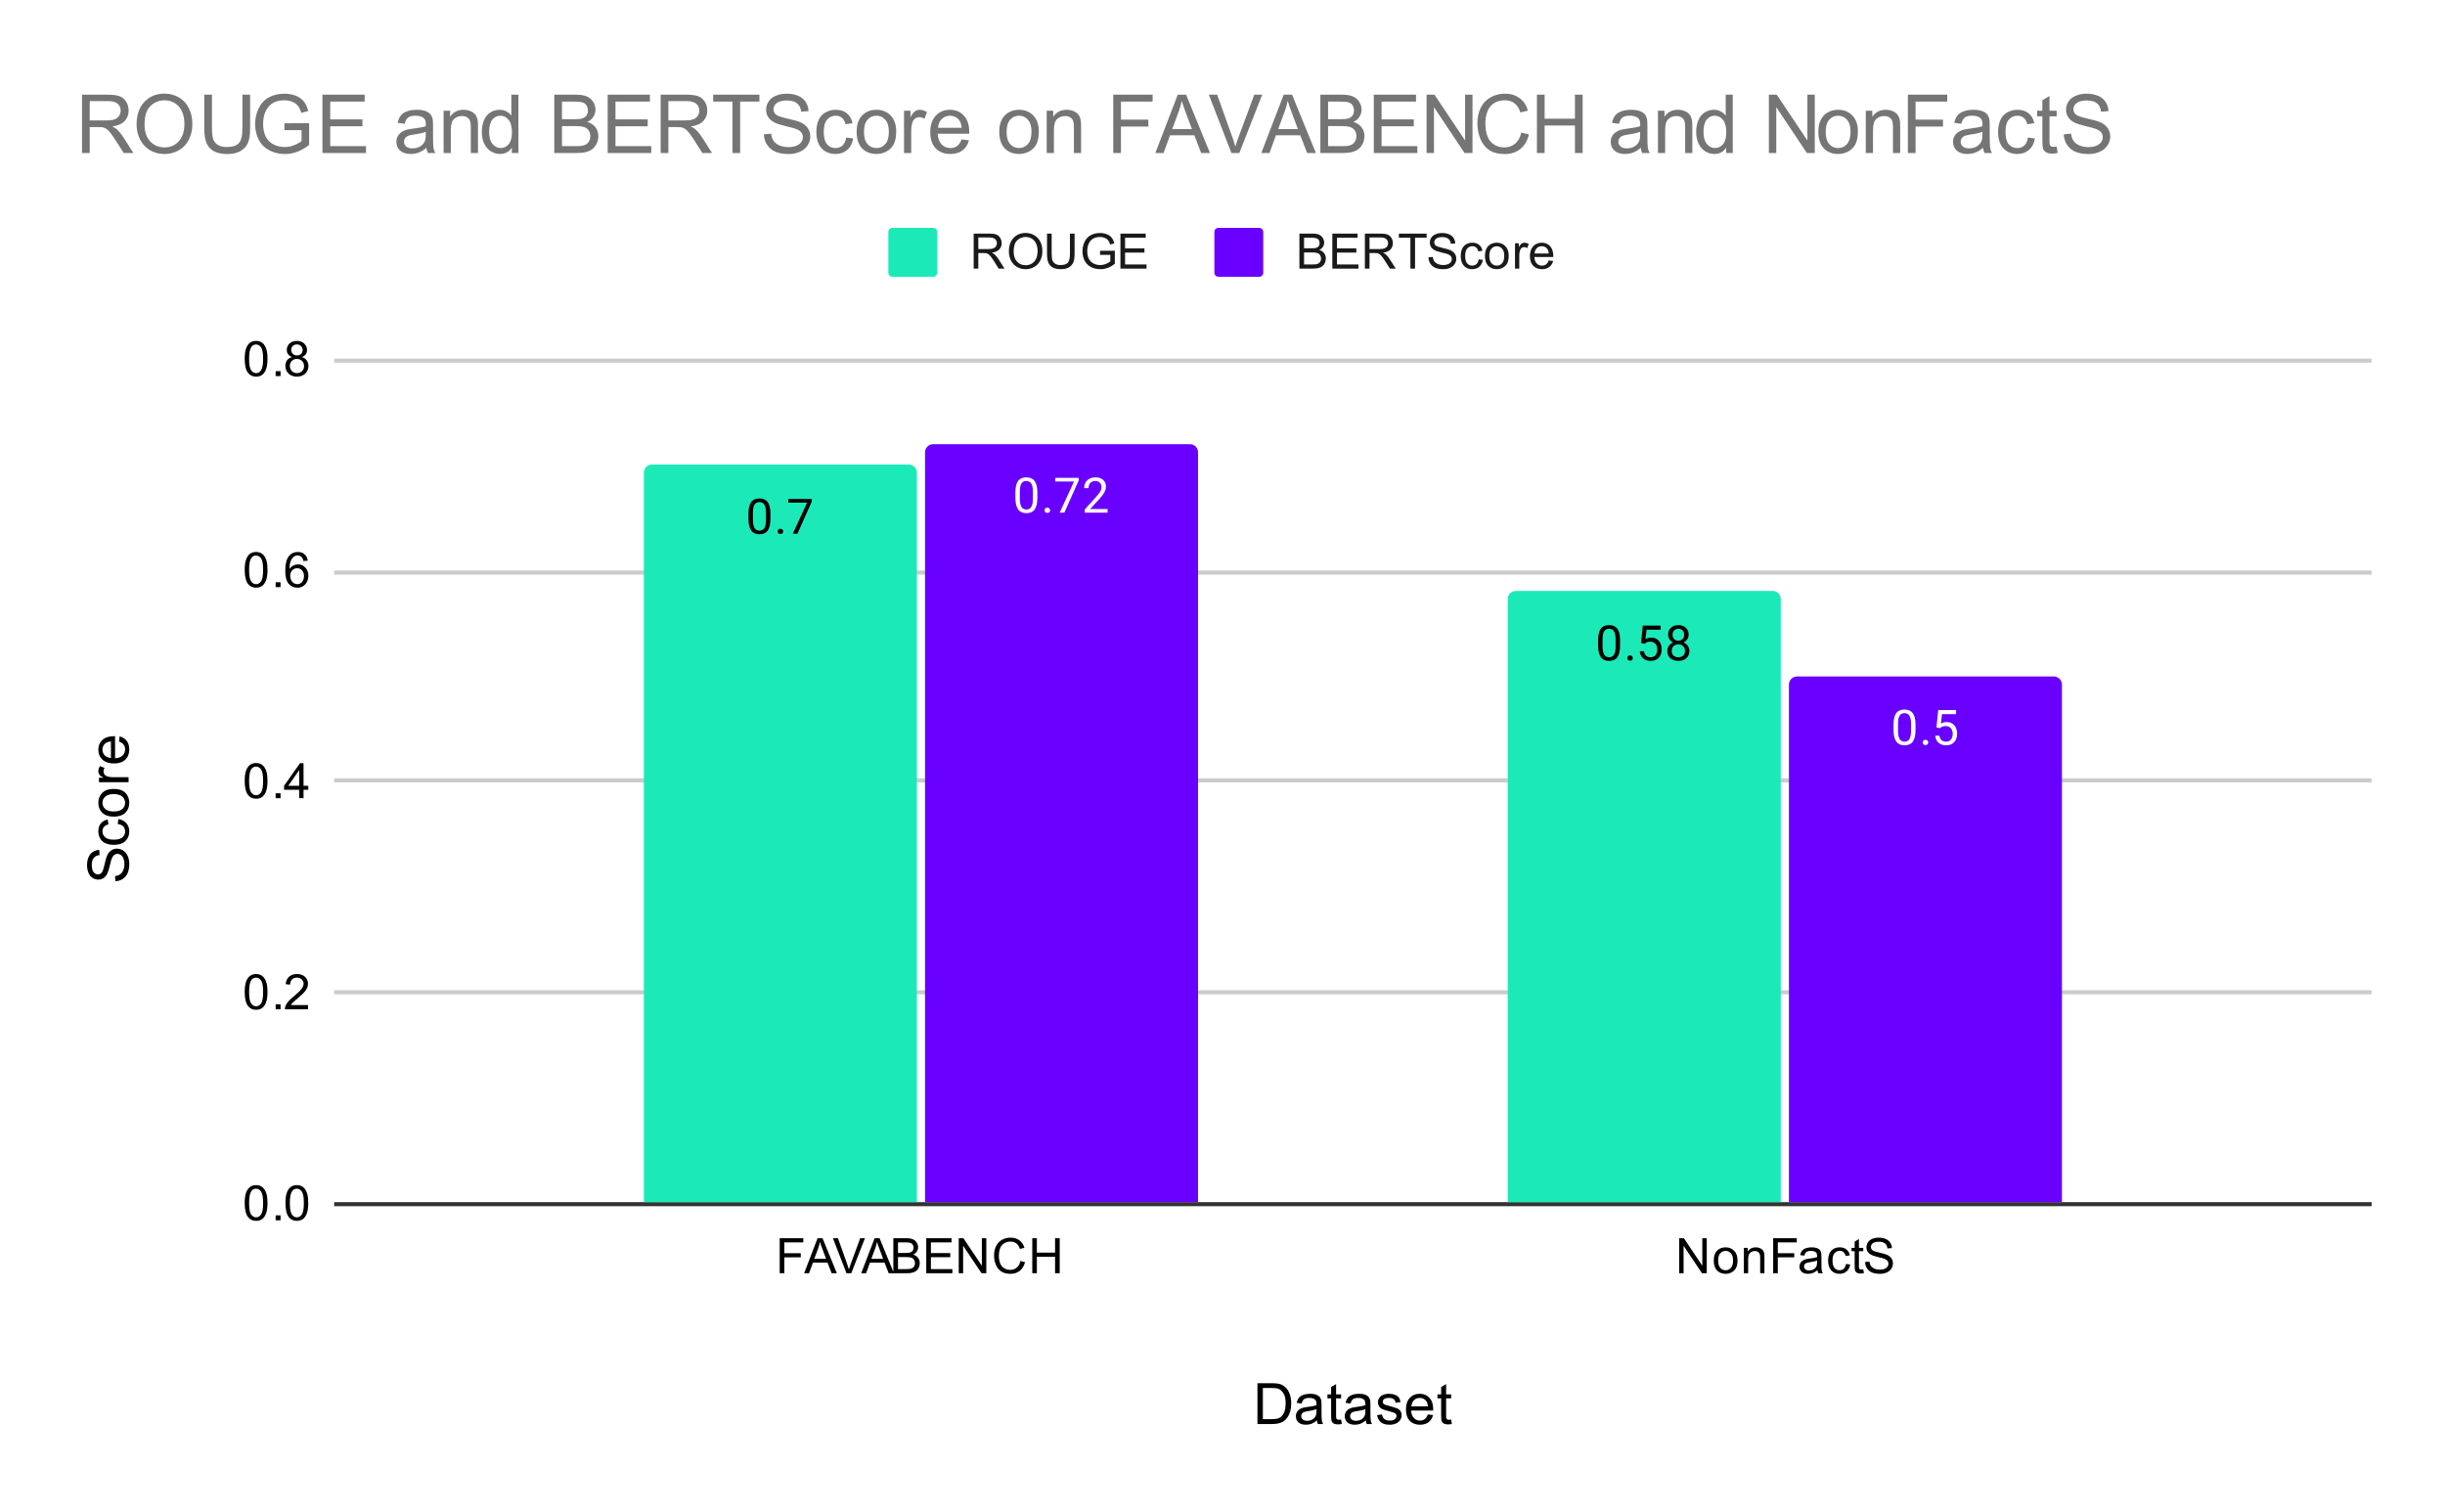 <svg height="371" width="600" stroke-miterlimit="10" stroke-linecap="square" stroke="none" fill="none" viewBox="0.0 0.0 600.0 371.0" version="1.1" xmlns="http://www.w3.org/2000/svg" xmlns:xlink="http://www.w3.org/1999/xlink">
  <path fill-rule="nonzero" d="M0 0L600.0 0L600.0 371.0L0 371.0L0 0Z" fill="#ffffff"></path>
  <path fill-rule="nonzero" d="M82.5 295.5L581.5 295.5" stroke-linecap="butt" stroke-width="1.0" stroke="#333333"></path>
  <path fill-rule="nonzero" d="M82.5 243.5L581.5 243.5" stroke-linecap="butt" stroke-width="1.0" stroke="#cccccc"></path>
  <path fill-rule="nonzero" d="M82.5 191.5L581.5 191.5" stroke-linecap="butt" stroke-width="1.0" stroke="#cccccc"></path>
  <path fill-rule="nonzero" d="M82.5 140.5L581.5 140.5" stroke-linecap="butt" stroke-width="1.0" stroke="#cccccc"></path>
  <path fill-rule="nonzero" d="M82.5 88.5L581.5 88.5" stroke-linecap="butt" stroke-width="1.0" stroke="#cccccc"></path>
  <clipPath id="id_0">
    <path clip-rule="nonzero" d="M82.55 88.283L581.45 88.283L581.45 295.45L82.55 295.45L82.55 88.283Z"></path>
  </clipPath>
  <path fill-rule="nonzero" d="M225.0 295.0L158.0 295.0L158.0 116.0C158.0 114.895 158.895 114.0 160.0 114.0L223.0 114.0C224.105 114.0 225.0 114.895 225.0 116.0Z" clip-path="url(#id_0)" stroke-opacity="0.0" stroke-linecap="butt" stroke-width="2.0" stroke="#000000"></path>
  <path fill-rule="nonzero" d="M225.0 295.0L158.0 295.0L158.0 116.0C158.0 114.895 158.895 114.0 160.0 114.0L223.0 114.0C224.105 114.0 225.0 114.895 225.0 116.0Z" clip-path="url(#id_0)" fill="#1beab8"></path>
  <path fill-rule="nonzero" d="M437.0 295.0L370.0 295.0L370.0 147.0C370.0 145.895 370.895 145.0 372.0 145.0L435.0 145.0C436.105 145.0 437.0 145.895 437.0 147.0Z" clip-path="url(#id_0)" stroke-opacity="0.0" stroke-linecap="butt" stroke-width="2.0" stroke="#000000"></path>
  <path fill-rule="nonzero" d="M437.0 295.0L370.0 295.0L370.0 147.0C370.0 145.895 370.895 145.0 372.0 145.0L435.0 145.0C436.105 145.0 437.0 145.895 437.0 147.0Z" clip-path="url(#id_0)" fill="#1beab8"></path>
  <path fill-rule="nonzero" d="M294.0 295.0L227.0 295.0L227.0 111.0C227.0 109.895 227.895 109.0 229.0 109.0L292.0 109.0C293.105 109.0 294.0 109.895 294.0 111.0Z" clip-path="url(#id_0)" stroke-opacity="0.0" stroke-linecap="butt" stroke-width="2.0" stroke="#000000"></path>
  <path fill-rule="nonzero" d="M294.0 295.0L227.0 295.0L227.0 111.0C227.0 109.895 227.895 109.0 229.0 109.0L292.0 109.0C293.105 109.0 294.0 109.895 294.0 111.0Z" clip-path="url(#id_0)" fill="#6900ff"></path>
  <path fill-rule="nonzero" d="M506.0 295.0L439.0 295.0L439.0 168.0C439.0 166.895 439.895 166.0 441.0 166.0L504.0 166.0C505.105 166.0 506.0 166.895 506.0 168.0Z" clip-path="url(#id_0)" stroke-opacity="0.0" stroke-linecap="butt" stroke-width="2.0" stroke="#000000"></path>
  <path fill-rule="nonzero" d="M506.0 295.0L439.0 295.0L439.0 168.0C439.0 166.895 439.895 166.0 441.0 166.0L504.0 166.0C505.105 166.0 506.0 166.895 506.0 168.0Z" clip-path="url(#id_0)" fill="#6900ff"></path>
  <path fill-rule="nonzero" d="M189.062 127.339Q189.062 129.245 188.406 130.182Q187.766 131.104 186.375 131.104Q185.016 131.104 184.359 130.198Q183.703 129.292 183.672 127.479L183.672 126.042Q183.672 124.151 184.312 123.245Q184.969 122.323 186.359 122.323Q187.734 122.323 188.391 123.214Q189.047 124.089 189.062 125.932L189.062 127.339ZM187.969 125.854Q187.969 124.479 187.578 123.854Q187.203 123.214 186.359 123.214Q185.531 123.214 185.141 123.854Q184.766 124.479 184.766 125.776L184.766 127.51Q184.766 128.885 185.156 129.557Q185.562 130.214 186.375 130.214Q187.172 130.214 187.562 129.589Q187.953 128.964 187.969 127.635L187.969 125.854ZM190.844 130.417Q190.844 130.135 191.0 129.948Q191.172 129.76 191.5 129.76Q191.844 129.76 192.016 129.948Q192.188 130.135 192.188 130.417Q192.188 130.682 192.016 130.87Q191.844 131.042 191.5 131.042Q191.172 131.042 191.0 130.87Q190.844 130.682 190.844 130.417ZM199.219 123.057L195.688 130.979L194.547 130.979L198.062 123.339L193.453 123.339L193.453 122.448L199.219 122.448L199.219 123.057Z" stroke-linecap="round" stroke-linejoin="round" stroke-width="3.0" stroke="#1beab8"></path>
  <path fill-rule="nonzero" d="M189.062 127.339Q189.062 129.245 188.406 130.182Q187.766 131.104 186.375 131.104Q185.016 131.104 184.359 130.198Q183.703 129.292 183.672 127.479L183.672 126.042Q183.672 124.151 184.312 123.245Q184.969 122.323 186.359 122.323Q187.734 122.323 188.391 123.214Q189.047 124.089 189.062 125.932L189.062 127.339ZM187.969 125.854Q187.969 124.479 187.578 123.854Q187.203 123.214 186.359 123.214Q185.531 123.214 185.141 123.854Q184.766 124.479 184.766 125.776L184.766 127.51Q184.766 128.885 185.156 129.557Q185.562 130.214 186.375 130.214Q187.172 130.214 187.562 129.589Q187.953 128.964 187.969 127.635L187.969 125.854ZM190.844 130.417Q190.844 130.135 191.0 129.948Q191.172 129.76 191.5 129.76Q191.844 129.76 192.016 129.948Q192.188 130.135 192.188 130.417Q192.188 130.682 192.016 130.87Q191.844 131.042 191.5 131.042Q191.172 131.042 191.0 130.87Q190.844 130.682 190.844 130.417ZM199.219 123.057L195.688 130.979L194.547 130.979L198.062 123.339L193.453 123.339L193.453 122.448L199.219 122.448L199.219 123.057Z" fill="#000000"></path>
  <path fill-rule="nonzero" d="M397.562 158.414Q397.562 160.32 396.906 161.257Q396.266 162.179 394.875 162.179Q393.516 162.179 392.859 161.273Q392.203 160.367 392.172 158.554L392.172 157.117Q392.172 155.226 392.812 154.32Q393.469 153.398 394.859 153.398Q396.234 153.398 396.891 154.289Q397.547 155.164 397.562 157.007L397.562 158.414ZM396.469 156.929Q396.469 155.554 396.078 154.929Q395.703 154.289 394.859 154.289Q394.031 154.289 393.641 154.929Q393.266 155.554 393.266 156.851L393.266 158.585Q393.266 159.96 393.656 160.632Q394.062 161.289 394.875 161.289Q395.672 161.289 396.062 160.664Q396.453 160.039 396.469 158.71L396.469 156.929ZM399.344 161.492Q399.344 161.21 399.5 161.023Q399.672 160.835 400.0 160.835Q400.344 160.835 400.516 161.023Q400.688 161.21 400.688 161.492Q400.688 161.757 400.516 161.945Q400.344 162.117 400.0 162.117Q399.672 162.117 399.5 161.945Q399.344 161.757 399.344 161.492ZM402.703 157.773L403.141 153.523L407.516 153.523L407.516 154.523L404.062 154.523L403.797 156.851Q404.438 156.476 405.234 156.476Q406.391 156.476 407.078 157.257Q407.766 158.023 407.766 159.335Q407.766 160.648 407.047 161.414Q406.344 162.179 405.062 162.179Q403.938 162.179 403.219 161.554Q402.5 160.914 402.406 159.804L403.422 159.804Q403.531 160.539 403.953 160.914Q404.375 161.289 405.062 161.289Q405.812 161.289 406.25 160.773Q406.688 160.257 406.688 159.351Q406.688 158.492 406.219 157.976Q405.75 157.46 404.969 157.46Q404.266 157.46 403.859 157.757L403.578 157.992L402.703 157.773ZM414.391 155.742Q414.391 156.382 414.047 156.882Q413.703 157.382 413.141 157.664Q413.797 157.945 414.188 158.507Q414.578 159.054 414.578 159.757Q414.578 160.851 413.828 161.523Q413.094 162.179 411.875 162.179Q410.641 162.179 409.891 161.523Q409.156 160.851 409.156 159.757Q409.156 159.054 409.531 158.507Q409.906 157.945 410.578 157.664Q410.016 157.382 409.688 156.882Q409.359 156.382 409.359 155.742Q409.359 154.664 410.047 154.039Q410.734 153.398 411.875 153.398Q413.0 153.398 413.688 154.039Q414.391 154.664 414.391 155.742ZM413.5 159.726Q413.5 159.007 413.047 158.57Q412.594 158.117 411.859 158.117Q411.125 158.117 410.672 158.57Q410.234 159.007 410.234 159.742Q410.234 160.46 410.672 160.882Q411.109 161.289 411.875 161.289Q412.625 161.289 413.062 160.867Q413.5 160.445 413.5 159.726ZM411.875 154.289Q411.234 154.289 410.828 154.695Q410.438 155.085 410.438 155.773Q410.438 156.414 410.828 156.82Q411.219 157.226 411.859 157.226Q412.516 157.226 412.906 156.82Q413.297 156.414 413.297 155.773Q413.297 155.117 412.891 154.71Q412.484 154.289 411.875 154.289Z" stroke-linecap="round" stroke-linejoin="round" stroke-width="3.0" stroke="#1beab8"></path>
  <path fill-rule="nonzero" d="M397.562 158.414Q397.562 160.32 396.906 161.257Q396.266 162.179 394.875 162.179Q393.516 162.179 392.859 161.273Q392.203 160.367 392.172 158.554L392.172 157.117Q392.172 155.226 392.812 154.32Q393.469 153.398 394.859 153.398Q396.234 153.398 396.891 154.289Q397.547 155.164 397.562 157.007L397.562 158.414ZM396.469 156.929Q396.469 155.554 396.078 154.929Q395.703 154.289 394.859 154.289Q394.031 154.289 393.641 154.929Q393.266 155.554 393.266 156.851L393.266 158.585Q393.266 159.96 393.656 160.632Q394.062 161.289 394.875 161.289Q395.672 161.289 396.062 160.664Q396.453 160.039 396.469 158.71L396.469 156.929ZM399.344 161.492Q399.344 161.21 399.5 161.023Q399.672 160.835 400.0 160.835Q400.344 160.835 400.516 161.023Q400.688 161.21 400.688 161.492Q400.688 161.757 400.516 161.945Q400.344 162.117 400.0 162.117Q399.672 162.117 399.5 161.945Q399.344 161.757 399.344 161.492ZM402.703 157.773L403.141 153.523L407.516 153.523L407.516 154.523L404.062 154.523L403.797 156.851Q404.438 156.476 405.234 156.476Q406.391 156.476 407.078 157.257Q407.766 158.023 407.766 159.335Q407.766 160.648 407.047 161.414Q406.344 162.179 405.062 162.179Q403.938 162.179 403.219 161.554Q402.5 160.914 402.406 159.804L403.422 159.804Q403.531 160.539 403.953 160.914Q404.375 161.289 405.062 161.289Q405.812 161.289 406.25 160.773Q406.688 160.257 406.688 159.351Q406.688 158.492 406.219 157.976Q405.75 157.46 404.969 157.46Q404.266 157.46 403.859 157.757L403.578 157.992L402.703 157.773ZM414.391 155.742Q414.391 156.382 414.047 156.882Q413.703 157.382 413.141 157.664Q413.797 157.945 414.188 158.507Q414.578 159.054 414.578 159.757Q414.578 160.851 413.828 161.523Q413.094 162.179 411.875 162.179Q410.641 162.179 409.891 161.523Q409.156 160.851 409.156 159.757Q409.156 159.054 409.531 158.507Q409.906 157.945 410.578 157.664Q410.016 157.382 409.688 156.882Q409.359 156.382 409.359 155.742Q409.359 154.664 410.047 154.039Q410.734 153.398 411.875 153.398Q413.0 153.398 413.688 154.039Q414.391 154.664 414.391 155.742ZM413.5 159.726Q413.5 159.007 413.047 158.57Q412.594 158.117 411.859 158.117Q411.125 158.117 410.672 158.57Q410.234 159.007 410.234 159.742Q410.234 160.46 410.672 160.882Q411.109 161.289 411.875 161.289Q412.625 161.289 413.062 160.867Q413.5 160.445 413.5 159.726ZM411.875 154.289Q411.234 154.289 410.828 154.695Q410.438 155.085 410.438 155.773Q410.438 156.414 410.828 156.82Q411.219 157.226 411.859 157.226Q412.516 157.226 412.906 156.82Q413.297 156.414 413.297 155.773Q413.297 155.117 412.891 154.71Q412.484 154.289 411.875 154.289Z" fill="#000000"></path>
  <path fill-rule="nonzero" d="M254.562 122.159Q254.562 124.066 253.906 125.003Q253.266 125.925 251.875 125.925Q250.516 125.925 249.859 125.019Q249.203 124.112 249.172 122.3L249.172 120.862Q249.172 118.972 249.812 118.066Q250.469 117.144 251.859 117.144Q253.234 117.144 253.891 118.034Q254.547 118.909 254.562 120.753L254.562 122.159ZM253.469 120.675Q253.469 119.3 253.078 118.675Q252.703 118.034 251.859 118.034Q251.031 118.034 250.641 118.675Q250.266 119.3 250.266 120.597L250.266 122.331Q250.266 123.706 250.656 124.378Q251.062 125.034 251.875 125.034Q252.672 125.034 253.062 124.409Q253.453 123.784 253.469 122.456L253.469 120.675ZM256.344 125.237Q256.344 124.956 256.5 124.769Q256.672 124.581 257.0 124.581Q257.344 124.581 257.516 124.769Q257.688 124.956 257.688 125.237Q257.688 125.503 257.516 125.691Q257.344 125.862 257.0 125.862Q256.672 125.862 256.5 125.691Q256.344 125.503 256.344 125.237ZM264.719 117.878L261.188 125.8L260.047 125.8L263.562 118.159L258.953 118.159L258.953 117.269L264.719 117.269L264.719 117.878ZM271.797 125.8L266.203 125.8L266.203 125.019L269.156 121.737Q269.812 120.987 270.062 120.534Q270.312 120.066 270.312 119.566Q270.312 118.894 269.906 118.472Q269.516 118.034 268.828 118.034Q268.031 118.034 267.578 118.503Q267.125 118.956 267.125 119.784L266.047 119.784Q266.047 118.597 266.797 117.878Q267.562 117.144 268.828 117.144Q270.031 117.144 270.719 117.769Q271.406 118.394 271.406 119.441Q271.406 120.691 269.797 122.441L267.516 124.909L271.797 124.909L271.797 125.8Z" stroke-linecap="round" stroke-linejoin="round" stroke-width="3.0" stroke="#6900ff"></path>
  <path fill-rule="nonzero" d="M254.562 122.159Q254.562 124.066 253.906 125.003Q253.266 125.925 251.875 125.925Q250.516 125.925 249.859 125.019Q249.203 124.112 249.172 122.3L249.172 120.862Q249.172 118.972 249.812 118.066Q250.469 117.144 251.859 117.144Q253.234 117.144 253.891 118.034Q254.547 118.909 254.562 120.753L254.562 122.159ZM253.469 120.675Q253.469 119.3 253.078 118.675Q252.703 118.034 251.859 118.034Q251.031 118.034 250.641 118.675Q250.266 119.3 250.266 120.597L250.266 122.331Q250.266 123.706 250.656 124.378Q251.062 125.034 251.875 125.034Q252.672 125.034 253.062 124.409Q253.453 123.784 253.469 122.456L253.469 120.675ZM256.344 125.237Q256.344 124.956 256.5 124.769Q256.672 124.581 257.0 124.581Q257.344 124.581 257.516 124.769Q257.688 124.956 257.688 125.237Q257.688 125.503 257.516 125.691Q257.344 125.862 257.0 125.862Q256.672 125.862 256.5 125.691Q256.344 125.503 256.344 125.237ZM264.719 117.878L261.188 125.8L260.047 125.8L263.562 118.159L258.953 118.159L258.953 117.269L264.719 117.269L264.719 117.878ZM271.797 125.8L266.203 125.8L266.203 125.019L269.156 121.737Q269.812 120.987 270.062 120.534Q270.312 120.066 270.312 119.566Q270.312 118.894 269.906 118.472Q269.516 118.034 268.828 118.034Q268.031 118.034 267.578 118.503Q267.125 118.956 267.125 119.784L266.047 119.784Q266.047 118.597 266.797 117.878Q267.562 117.144 268.828 117.144Q270.031 117.144 270.719 117.769Q271.406 118.394 271.406 119.441Q271.406 120.691 269.797 122.441L267.516 124.909L271.797 124.909L271.797 125.8Z" fill="#ffffff"></path>
  <path fill-rule="nonzero" d="M470.062 179.13Q470.062 181.036 469.406 181.974Q468.766 182.896 467.375 182.896Q466.016 182.896 465.359 181.99Q464.703 181.083 464.672 179.271L464.672 177.833Q464.672 175.943 465.312 175.036Q465.969 174.115 467.359 174.115Q468.734 174.115 469.391 175.005Q470.047 175.88 470.062 177.724L470.062 179.13ZM468.969 177.646Q468.969 176.271 468.578 175.646Q468.203 175.005 467.359 175.005Q466.531 175.005 466.141 175.646Q465.766 176.271 465.766 177.568L465.766 179.302Q465.766 180.677 466.156 181.349Q466.562 182.005 467.375 182.005Q468.172 182.005 468.562 181.38Q468.953 180.755 468.969 179.427L468.969 177.646ZM471.844 182.208Q471.844 181.927 472.0 181.74Q472.172 181.552 472.5 181.552Q472.844 181.552 473.016 181.74Q473.188 181.927 473.188 182.208Q473.188 182.474 473.016 182.661Q472.844 182.833 472.5 182.833Q472.172 182.833 472.0 182.661Q471.844 182.474 471.844 182.208ZM475.203 178.49L475.641 174.24L480.016 174.24L480.016 175.24L476.562 175.24L476.297 177.568Q476.938 177.193 477.734 177.193Q478.891 177.193 479.578 177.974Q480.266 178.74 480.266 180.052Q480.266 181.365 479.547 182.13Q478.844 182.896 477.562 182.896Q476.438 182.896 475.719 182.271Q475.0 181.63 474.906 180.521L475.922 180.521Q476.031 181.255 476.453 181.63Q476.875 182.005 477.562 182.005Q478.312 182.005 478.75 181.49Q479.188 180.974 479.188 180.068Q479.188 179.208 478.719 178.693Q478.25 178.177 477.469 178.177Q476.766 178.177 476.359 178.474L476.078 178.708L475.203 178.49Z" stroke-linecap="round" stroke-linejoin="round" stroke-width="3.0" stroke="#6900ff"></path>
  <path fill-rule="nonzero" d="M470.062 179.13Q470.062 181.036 469.406 181.974Q468.766 182.896 467.375 182.896Q466.016 182.896 465.359 181.99Q464.703 181.083 464.672 179.271L464.672 177.833Q464.672 175.943 465.312 175.036Q465.969 174.115 467.359 174.115Q468.734 174.115 469.391 175.005Q470.047 175.88 470.062 177.724L470.062 179.13ZM468.969 177.646Q468.969 176.271 468.578 175.646Q468.203 175.005 467.359 175.005Q466.531 175.005 466.141 175.646Q465.766 176.271 465.766 177.568L465.766 179.302Q465.766 180.677 466.156 181.349Q466.562 182.005 467.375 182.005Q468.172 182.005 468.562 181.38Q468.953 180.755 468.969 179.427L468.969 177.646ZM471.844 182.208Q471.844 181.927 472.0 181.74Q472.172 181.552 472.5 181.552Q472.844 181.552 473.016 181.74Q473.188 181.927 473.188 182.208Q473.188 182.474 473.016 182.661Q472.844 182.833 472.5 182.833Q472.172 182.833 472.0 182.661Q471.844 182.474 471.844 182.208ZM475.203 178.49L475.641 174.24L480.016 174.24L480.016 175.24L476.562 175.24L476.297 177.568Q476.938 177.193 477.734 177.193Q478.891 177.193 479.578 177.974Q480.266 178.74 480.266 180.052Q480.266 181.365 479.547 182.13Q478.844 182.896 477.562 182.896Q476.438 182.896 475.719 182.271Q475.0 181.63 474.906 180.521L475.922 180.521Q476.031 181.255 476.453 181.63Q476.875 182.005 477.562 182.005Q478.312 182.005 478.75 181.49Q479.188 180.974 479.188 180.068Q479.188 179.208 478.719 178.693Q478.25 178.177 477.469 178.177Q476.766 178.177 476.359 178.474L476.078 178.708L475.203 178.49Z" fill="#ffffff"></path>
  <path fill-rule="nonzero" d="M308.578 349.45L308.578 339.434L312.031 339.434Q313.203 339.434 313.812 339.575Q314.672 339.762 315.281 340.294Q316.078 340.966 316.469 342.012Q316.859 343.044 316.859 344.387Q316.859 345.528 316.594 346.419Q316.328 347.294 315.906 347.872Q315.5 348.45 315.0 348.778Q314.5 349.106 313.797 349.278Q313.109 349.45 312.203 349.45L308.578 349.45ZM309.906 348.262L312.047 348.262Q313.031 348.262 313.594 348.091Q314.172 347.903 314.5 347.559Q314.969 347.091 315.234 346.294Q315.5 345.497 315.5 344.356Q315.5 342.794 314.984 341.95Q314.469 341.106 313.734 340.809Q313.188 340.606 312.016 340.606L309.906 340.606L309.906 348.262ZM323.156 348.559Q322.484 349.137 321.844 349.387Q321.219 349.622 320.484 349.622Q319.297 349.622 318.641 349.044Q318.0 348.45 318.0 347.528Q318.0 346.997 318.234 346.559Q318.484 346.122 318.875 345.856Q319.281 345.591 319.766 345.45Q320.125 345.356 320.859 345.262Q322.359 345.091 323.062 344.841Q323.062 344.591 323.062 344.528Q323.062 343.762 322.719 343.466Q322.25 343.044 321.312 343.044Q320.453 343.044 320.031 343.356Q319.625 343.653 319.422 344.419L318.219 344.262Q318.375 343.481 318.75 343.012Q319.141 342.544 319.844 342.294Q320.562 342.028 321.5 342.028Q322.422 342.028 323.0 342.247Q323.578 342.466 323.844 342.794Q324.125 343.122 324.234 343.637Q324.297 343.95 324.297 344.762L324.297 346.403Q324.297 348.122 324.375 348.575Q324.453 349.028 324.688 349.45L323.406 349.45Q323.219 349.059 323.156 348.559ZM323.062 345.809Q322.391 346.075 321.047 346.278Q320.297 346.387 319.969 346.528Q319.656 346.653 319.484 346.919Q319.312 347.184 319.312 347.497Q319.312 347.997 319.688 348.325Q320.062 348.653 320.781 348.653Q321.5 348.653 322.047 348.341Q322.594 348.028 322.859 347.481Q323.062 347.075 323.062 346.262L323.062 345.809ZM329.109 348.356L329.281 349.434Q328.766 349.544 328.359 349.544Q327.688 349.544 327.312 349.341Q326.953 349.122 326.797 348.778Q326.656 348.434 326.656 347.325L326.656 343.153L325.75 343.153L325.75 342.184L326.656 342.184L326.656 340.387L327.875 339.653L327.875 342.184L329.109 342.184L329.109 343.153L327.875 343.153L327.875 347.387Q327.875 347.919 327.938 348.075Q328.0 348.216 328.141 348.309Q328.297 348.403 328.562 348.403Q328.781 348.403 329.109 348.356ZM335.156 348.559Q334.484 349.137 333.844 349.387Q333.219 349.622 332.484 349.622Q331.297 349.622 330.641 349.044Q330.0 348.45 330.0 347.528Q330.0 346.997 330.234 346.559Q330.484 346.122 330.875 345.856Q331.281 345.591 331.766 345.45Q332.125 345.356 332.859 345.262Q334.359 345.091 335.062 344.841Q335.062 344.591 335.062 344.528Q335.062 343.762 334.719 343.466Q334.25 343.044 333.312 343.044Q332.453 343.044 332.031 343.356Q331.625 343.653 331.422 344.419L330.219 344.262Q330.375 343.481 330.75 343.012Q331.141 342.544 331.844 342.294Q332.562 342.028 333.5 342.028Q334.422 342.028 335.0 342.247Q335.578 342.466 335.844 342.794Q336.125 343.122 336.234 343.637Q336.297 343.95 336.297 344.762L336.297 346.403Q336.297 348.122 336.375 348.575Q336.453 349.028 336.688 349.45L335.406 349.45Q335.219 349.059 335.156 348.559ZM335.062 345.809Q334.391 346.075 333.047 346.278Q332.297 346.387 331.969 346.528Q331.656 346.653 331.484 346.919Q331.312 347.184 331.312 347.497Q331.312 347.997 331.688 348.325Q332.062 348.653 332.781 348.653Q333.5 348.653 334.047 348.341Q334.594 348.028 334.859 347.481Q335.062 347.075 335.062 346.262L335.062 345.809ZM337.938 347.278L339.141 347.091Q339.25 347.825 339.719 348.216Q340.188 348.606 341.031 348.606Q341.875 348.606 342.281 348.262Q342.703 347.919 342.703 347.45Q342.703 347.028 342.328 346.794Q342.078 346.622 341.078 346.372Q339.719 346.028 339.188 345.778Q338.672 345.528 338.406 345.091Q338.141 344.653 338.141 344.122Q338.141 343.637 338.359 343.231Q338.578 342.809 338.969 342.528Q339.25 342.325 339.734 342.184Q340.234 342.028 340.812 342.028Q341.656 342.028 342.297 342.278Q342.953 342.512 343.266 342.934Q343.578 343.356 343.688 344.059L342.484 344.231Q342.406 343.669 342.0 343.356Q341.609 343.044 340.891 343.044Q340.047 343.044 339.688 343.325Q339.328 343.591 339.328 343.981Q339.328 344.216 339.469 344.403Q339.625 344.606 339.953 344.731Q340.125 344.794 341.031 345.044Q342.344 345.403 342.859 345.622Q343.375 345.841 343.656 346.262Q343.953 346.684 343.953 347.309Q343.953 347.934 343.594 348.481Q343.25 349.012 342.562 349.325Q341.891 349.622 341.031 349.622Q339.625 349.622 338.875 349.028Q338.141 348.434 337.938 347.278ZM350.391 347.106L351.672 347.262Q351.359 348.387 350.547 349.012Q349.734 349.622 348.469 349.622Q346.875 349.622 345.938 348.637Q345.016 347.653 345.016 345.887Q345.016 344.044 345.953 343.044Q346.906 342.028 348.406 342.028Q349.859 342.028 350.781 343.028Q351.703 344.012 351.703 345.809Q351.703 345.919 351.703 346.137L346.281 346.137Q346.359 347.325 346.953 347.966Q347.562 348.606 348.484 348.606Q349.156 348.606 349.625 348.247Q350.109 347.887 350.391 347.106ZM346.359 345.122L350.406 345.122Q350.328 344.2 349.938 343.747Q349.359 343.044 348.422 343.044Q347.562 343.044 346.984 343.606Q346.422 344.169 346.359 345.122ZM356.109 348.356L356.281 349.434Q355.766 349.544 355.359 349.544Q354.688 349.544 354.312 349.341Q353.953 349.122 353.797 348.778Q353.656 348.434 353.656 347.325L353.656 343.153L352.75 343.153L352.75 342.184L353.656 342.184L353.656 340.387L354.875 339.653L354.875 342.184L356.109 342.184L356.109 343.153L354.875 343.153L354.875 347.387Q354.875 347.919 354.938 348.075Q355.0 348.216 355.141 348.309Q355.297 348.403 355.562 348.403Q355.781 348.403 356.109 348.356Z" fill="#000000"></path>
  <path fill-rule="nonzero" d="M28.331 216.242L28.222 214.992Q28.972 214.898 29.456 214.57Q29.941 214.242 30.238 213.57Q30.534 212.882 30.534 212.023Q30.534 211.273 30.316 210.695Q30.081 210.101 29.691 209.82Q29.3 209.539 28.831 209.539Q28.363 209.539 28.019 209.82Q27.659 210.085 27.409 210.71Q27.253 211.117 26.925 212.507Q26.597 213.882 26.3 214.429Q25.925 215.148 25.378 215.507Q24.816 215.851 24.113 215.851Q23.363 215.851 22.706 215.429Q22.034 214.992 21.706 214.164Q21.363 213.335 21.363 212.32Q21.363 211.21 21.722 210.367Q22.081 209.507 22.784 209.054Q23.472 208.601 24.347 208.554L24.441 209.835Q23.503 209.929 23.019 210.523Q22.519 211.117 22.519 212.273Q22.519 213.476 22.972 214.023Q23.409 214.57 24.034 214.57Q24.566 214.57 24.925 214.179Q25.269 213.804 25.644 212.195Q26.003 210.57 26.269 209.976Q26.675 209.101 27.3 208.679Q27.909 208.257 28.722 208.257Q29.519 208.257 30.238 208.726Q30.941 209.179 31.331 210.039Q31.722 210.898 31.722 211.96Q31.722 213.32 31.331 214.242Q30.925 215.164 30.128 215.695Q29.331 216.21 28.331 216.242ZM28.894 202.21L29.05 200.992Q30.3 201.195 31.019 202.023Q31.722 202.835 31.722 204.023Q31.722 205.507 30.753 206.414Q29.769 207.32 27.941 207.32Q26.769 207.32 25.894 206.929Q25.003 206.539 24.566 205.742Q24.128 204.945 24.128 204.007Q24.128 202.835 24.722 202.085Q25.316 201.32 26.425 201.117L26.613 202.304Q25.878 202.476 25.519 202.914Q25.144 203.351 25.144 203.96Q25.144 204.898 25.816 205.476Q26.472 206.054 27.909 206.054Q29.378 206.054 30.05 205.492Q30.706 204.929 30.706 204.039Q30.706 203.304 30.269 202.82Q29.816 202.335 28.894 202.21ZM27.925 200.398Q25.909 200.398 24.925 199.273Q24.128 198.351 24.128 196.992Q24.128 195.507 25.113 194.554Q26.081 193.601 27.816 193.601Q29.222 193.601 30.034 194.023Q30.831 194.445 31.284 195.257Q31.722 196.054 31.722 196.992Q31.722 198.523 30.738 199.46Q29.753 200.398 27.925 200.398ZM27.925 199.132Q29.316 199.132 30.019 198.523Q30.706 197.914 30.706 196.992Q30.706 196.085 30.003 195.476Q29.3 194.867 27.878 194.867Q26.534 194.867 25.847 195.476Q25.144 196.085 25.144 196.992Q25.144 197.914 25.831 198.523Q26.519 199.132 27.925 199.132ZM31.55 191.96L24.284 191.96L24.284 190.851L25.394 190.851Q24.613 190.429 24.378 190.07Q24.128 189.71 24.128 189.273Q24.128 188.648 24.519 188.007L25.659 188.429Q25.394 188.882 25.394 189.335Q25.394 189.742 25.644 190.07Q25.878 190.382 26.316 190.523Q26.972 190.726 27.753 190.726L31.55 190.726L31.55 191.96ZM29.206 181.976L29.363 180.695Q30.488 181.007 31.113 181.82Q31.722 182.632 31.722 183.898Q31.722 185.492 30.738 186.429Q29.753 187.351 27.988 187.351Q26.144 187.351 25.144 186.414Q24.128 185.46 24.128 183.96Q24.128 182.507 25.128 181.585Q26.113 180.664 27.909 180.664Q28.019 180.664 28.238 180.664L28.238 186.085Q29.425 186.007 30.066 185.414Q30.706 184.804 30.706 183.882Q30.706 183.21 30.347 182.742Q29.988 182.257 29.206 181.976ZM27.222 186.007L27.222 181.96Q26.3 182.039 25.847 182.429Q25.144 183.007 25.144 183.945Q25.144 184.804 25.706 185.382Q26.269 185.945 27.222 186.007Z" fill="#000000"></path>
  <path fill-rule="nonzero" d="M60.05 295.216Q60.05 293.684 60.362 292.762Q60.675 291.825 61.284 291.325Q61.909 290.825 62.847 290.825Q63.534 290.825 64.05 291.106Q64.581 291.387 64.925 291.919Q65.269 292.434 65.456 293.184Q65.644 293.934 65.644 295.216Q65.644 296.731 65.331 297.653Q65.034 298.575 64.409 299.091Q63.8 299.591 62.847 299.591Q61.612 299.591 60.894 298.7Q60.05 297.637 60.05 295.216ZM61.128 295.216Q61.128 297.325 61.628 298.028Q62.128 298.731 62.847 298.731Q63.581 298.731 64.066 298.028Q64.566 297.325 64.566 295.216Q64.566 293.091 64.066 292.403Q63.581 291.7 62.831 291.7Q62.112 291.7 61.675 292.309Q61.128 293.091 61.128 295.216ZM67.644 299.45L67.644 298.247L68.847 298.247L68.847 299.45L67.644 299.45ZM70.05 295.216Q70.05 293.684 70.362 292.762Q70.675 291.825 71.284 291.325Q71.909 290.825 72.847 290.825Q73.534 290.825 74.05 291.106Q74.581 291.387 74.925 291.919Q75.269 292.434 75.456 293.184Q75.644 293.934 75.644 295.216Q75.644 296.731 75.331 297.653Q75.034 298.575 74.409 299.091Q73.8 299.591 72.847 299.591Q71.612 299.591 70.894 298.7Q70.05 297.637 70.05 295.216ZM71.128 295.216Q71.128 297.325 71.628 298.028Q72.128 298.731 72.847 298.731Q73.581 298.731 74.066 298.028Q74.566 297.325 74.566 295.216Q74.566 293.091 74.066 292.403Q73.581 291.7 72.831 291.7Q72.112 291.7 71.675 292.309Q71.128 293.091 71.128 295.216Z" fill="#000000"></path>
  <path fill-rule="nonzero" d="M60.05 243.424Q60.05 241.893 60.362 240.971Q60.675 240.033 61.284 239.533Q61.909 239.033 62.847 239.033Q63.534 239.033 64.05 239.315Q64.581 239.596 64.925 240.127Q65.269 240.643 65.456 241.393Q65.644 242.143 65.644 243.424Q65.644 244.94 65.331 245.861Q65.034 246.783 64.409 247.299Q63.8 247.799 62.847 247.799Q61.612 247.799 60.894 246.908Q60.05 245.846 60.05 243.424ZM61.128 243.424Q61.128 245.533 61.628 246.236Q62.128 246.94 62.847 246.94Q63.581 246.94 64.066 246.236Q64.566 245.533 64.566 243.424Q64.566 241.299 64.066 240.611Q63.581 239.908 62.831 239.908Q62.112 239.908 61.675 240.518Q61.128 241.299 61.128 243.424ZM67.644 247.658L67.644 246.455L68.847 246.455L68.847 247.658L67.644 247.658ZM75.597 246.643L75.597 247.658L69.909 247.658Q69.909 247.283 70.034 246.924Q70.253 246.346 70.722 245.783Q71.206 245.221 72.112 244.486Q73.519 243.33 74.003 242.658Q74.503 241.986 74.503 241.393Q74.503 240.768 74.05 240.346Q73.597 239.908 72.878 239.908Q72.112 239.908 71.659 240.361Q71.206 240.815 71.191 241.627L70.112 241.518Q70.222 240.299 70.941 239.674Q71.675 239.033 72.909 239.033Q74.144 239.033 74.862 239.721Q75.581 240.408 75.581 241.424Q75.581 241.94 75.362 242.44Q75.159 242.924 74.659 243.486Q74.175 244.033 73.05 244.986Q72.097 245.783 71.816 246.08Q71.55 246.361 71.378 246.643L75.597 246.643Z" fill="#000000"></path>
  <path fill-rule="nonzero" d="M60.05 191.632Q60.05 190.101 60.362 189.179Q60.675 188.242 61.284 187.742Q61.909 187.242 62.847 187.242Q63.534 187.242 64.05 187.523Q64.581 187.804 64.925 188.335Q65.269 188.851 65.456 189.601Q65.644 190.351 65.644 191.632Q65.644 193.148 65.331 194.07Q65.034 194.992 64.409 195.507Q63.8 196.007 62.847 196.007Q61.612 196.007 60.894 195.117Q60.05 194.054 60.05 191.632ZM61.128 191.632Q61.128 193.742 61.628 194.445Q62.128 195.148 62.847 195.148Q63.581 195.148 64.066 194.445Q64.566 193.742 64.566 191.632Q64.566 189.507 64.066 188.82Q63.581 188.117 62.831 188.117Q62.112 188.117 61.675 188.726Q61.128 189.507 61.128 191.632ZM67.644 195.867L67.644 194.664L68.847 194.664L68.847 195.867L67.644 195.867ZM73.425 195.867L73.425 193.804L69.706 193.804L69.706 192.835L73.628 187.273L74.487 187.273L74.487 192.835L75.644 192.835L75.644 193.804L74.487 193.804L74.487 195.867L73.425 195.867ZM73.425 192.835L73.425 188.976L70.737 192.835L73.425 192.835Z" fill="#000000"></path>
  <path fill-rule="nonzero" d="M60.05 139.841Q60.05 138.309 60.362 137.387Q60.675 136.45 61.284 135.95Q61.909 135.45 62.847 135.45Q63.534 135.45 64.05 135.731Q64.581 136.012 64.925 136.544Q65.269 137.059 65.456 137.809Q65.644 138.559 65.644 139.841Q65.644 141.356 65.331 142.278Q65.034 143.2 64.409 143.716Q63.8 144.216 62.847 144.216Q61.612 144.216 60.894 143.325Q60.05 142.262 60.05 139.841ZM61.128 139.841Q61.128 141.95 61.628 142.653Q62.128 143.356 62.847 143.356Q63.581 143.356 64.066 142.653Q64.566 141.95 64.566 139.841Q64.566 137.716 64.066 137.028Q63.581 136.325 62.831 136.325Q62.112 136.325 61.675 136.934Q61.128 137.716 61.128 139.841ZM67.644 144.075L67.644 142.872L68.847 142.872L68.847 144.075L67.644 144.075ZM75.519 137.591L74.472 137.669Q74.331 137.044 74.081 136.762Q73.644 136.309 73.019 136.309Q72.519 136.309 72.128 136.591Q71.644 136.966 71.347 137.669Q71.066 138.356 71.05 139.637Q71.425 139.059 71.972 138.778Q72.534 138.497 73.144 138.497Q74.191 138.497 74.925 139.278Q75.675 140.059 75.675 141.278Q75.675 142.091 75.316 142.794Q74.972 143.481 74.362 143.856Q73.753 144.216 72.987 144.216Q71.659 144.216 70.831 143.247Q70.003 142.278 70.003 140.059Q70.003 137.559 70.925 136.434Q71.722 135.45 73.081 135.45Q74.097 135.45 74.737 136.028Q75.394 136.591 75.519 137.591ZM71.222 141.294Q71.222 141.841 71.441 142.341Q71.675 142.825 72.081 143.091Q72.503 143.356 72.972 143.356Q73.628 143.356 74.112 142.825Q74.597 142.278 74.597 141.356Q74.597 140.466 74.112 139.95Q73.644 139.434 72.925 139.434Q72.206 139.434 71.706 139.95Q71.222 140.466 71.222 141.294Z" fill="#000000"></path>
  <path fill-rule="nonzero" d="M60.05 88.049Q60.05 86.518 60.362 85.596Q60.675 84.658 61.284 84.158Q61.909 83.658 62.847 83.658Q63.534 83.658 64.05 83.94Q64.581 84.221 64.925 84.752Q65.269 85.268 65.456 86.018Q65.644 86.768 65.644 88.049Q65.644 89.565 65.331 90.486Q65.034 91.408 64.409 91.924Q63.8 92.424 62.847 92.424Q61.612 92.424 60.894 91.533Q60.05 90.471 60.05 88.049ZM61.128 88.049Q61.128 90.158 61.628 90.861Q62.128 91.565 62.847 91.565Q63.581 91.565 64.066 90.861Q64.566 90.158 64.566 88.049Q64.566 85.924 64.066 85.236Q63.581 84.533 62.831 84.533Q62.112 84.533 61.675 85.143Q61.128 85.924 61.128 88.049ZM67.644 92.283L67.644 91.08L68.847 91.08L68.847 92.283L67.644 92.283ZM71.675 87.627Q71.019 87.377 70.691 86.94Q70.378 86.486 70.378 85.877Q70.378 84.94 71.05 84.299Q71.737 83.658 72.847 83.658Q73.972 83.658 74.659 84.315Q75.347 84.971 75.347 85.908Q75.347 86.502 75.034 86.94Q74.722 87.377 74.081 87.627Q74.878 87.877 75.284 88.455Q75.691 89.033 75.691 89.83Q75.691 90.924 74.909 91.674Q74.144 92.424 72.862 92.424Q71.597 92.424 70.816 91.674Q70.034 90.924 70.034 89.799Q70.034 88.955 70.456 88.393Q70.894 87.83 71.675 87.627ZM71.456 85.83Q71.456 86.44 71.847 86.83Q72.253 87.221 72.878 87.221Q73.487 87.221 73.878 86.846Q74.269 86.455 74.269 85.893Q74.269 85.315 73.862 84.924Q73.456 84.518 72.862 84.518Q72.253 84.518 71.847 84.908Q71.456 85.299 71.456 85.83ZM71.128 89.799Q71.128 90.252 71.331 90.674Q71.55 91.096 71.972 91.33Q72.394 91.565 72.878 91.565Q73.628 91.565 74.112 91.08Q74.612 90.596 74.612 89.846Q74.612 89.08 74.112 88.58Q73.612 88.08 72.847 88.08Q72.097 88.08 71.612 88.58Q71.128 89.065 71.128 89.799Z" fill="#000000"></path>
  <path fill-rule="nonzero" d="M191.335 312.45L191.335 303.856L197.132 303.856L197.132 304.872L192.476 304.872L192.476 307.528L196.507 307.528L196.507 308.544L192.476 308.544L192.476 312.45L191.335 312.45ZM197.335 312.45L200.632 303.856L201.851 303.856L205.367 312.45L204.085 312.45L203.07 309.841L199.492 309.841L198.539 312.45L197.335 312.45ZM199.82 308.919L202.726 308.919L201.835 306.544Q201.414 305.466 201.226 304.762Q201.054 305.591 200.757 306.403L199.82 308.919ZM207.726 312.45L204.398 303.856L205.632 303.856L207.867 310.106Q208.132 310.856 208.32 311.512Q208.523 310.809 208.789 310.106L211.101 303.856L212.257 303.856L208.898 312.45L207.726 312.45ZM211.335 312.45L214.632 303.856L215.851 303.856L219.367 312.45L218.085 312.45L217.07 309.841L213.492 309.841L212.539 312.45L211.335 312.45ZM213.82 308.919L216.726 308.919L215.835 306.544Q215.414 305.466 215.226 304.762Q215.054 305.591 214.757 306.403L213.82 308.919ZM219.226 312.45L219.226 303.856L222.46 303.856Q223.445 303.856 224.039 304.122Q224.632 304.387 224.96 304.934Q225.304 305.466 225.304 306.059Q225.304 306.606 225.007 307.091Q224.71 307.575 224.101 307.872Q224.882 308.106 225.289 308.669Q225.71 309.216 225.71 309.966Q225.71 310.559 225.46 311.091Q225.21 311.606 224.835 311.887Q224.46 312.169 223.882 312.309Q223.32 312.45 222.507 312.45L219.226 312.45ZM220.367 307.466L222.226 307.466Q222.976 307.466 223.304 307.372Q223.742 307.247 223.96 306.95Q224.179 306.637 224.179 306.184Q224.179 305.762 223.976 305.434Q223.773 305.106 223.382 304.997Q223.007 304.872 222.085 304.872L220.367 304.872L220.367 307.466ZM220.367 311.434L222.507 311.434Q223.054 311.434 223.273 311.387Q223.679 311.325 223.929 311.169Q224.195 310.997 224.367 310.684Q224.539 310.372 224.539 309.966Q224.539 309.481 224.289 309.122Q224.054 308.762 223.617 308.622Q223.179 308.481 222.351 308.481L220.367 308.481L220.367 311.434ZM227.304 312.45L227.304 303.856L233.507 303.856L233.507 304.872L228.445 304.872L228.445 307.497L233.195 307.497L233.195 308.512L228.445 308.512L228.445 311.434L233.71 311.434L233.71 312.45L227.304 312.45ZM235.273 312.45L235.273 303.856L236.429 303.856L240.945 310.606L240.945 303.856L242.039 303.856L242.039 312.45L240.867 312.45L236.351 305.7L236.351 312.45L235.273 312.45ZM250.414 309.434L251.539 309.731Q251.179 311.122 250.257 311.856Q249.335 312.591 247.992 312.591Q246.601 312.591 245.726 312.028Q244.851 311.466 244.398 310.403Q243.945 309.325 243.945 308.091Q243.945 306.747 244.46 305.747Q244.976 304.747 245.914 304.231Q246.867 303.716 248.007 303.716Q249.289 303.716 250.164 304.372Q251.054 305.028 251.398 306.216L250.273 306.481Q249.976 305.544 249.398 305.122Q248.835 304.684 247.976 304.684Q246.992 304.684 246.32 305.169Q245.664 305.637 245.382 306.434Q245.117 307.231 245.117 308.091Q245.117 309.184 245.429 309.997Q245.757 310.809 246.429 311.216Q247.101 311.622 247.898 311.622Q248.851 311.622 249.507 311.075Q250.179 310.528 250.414 309.434ZM253.32 312.45L253.32 303.856L254.445 303.856L254.445 307.387L258.914 307.387L258.914 303.856L260.054 303.856L260.054 312.45L258.914 312.45L258.914 308.403L254.445 308.403L254.445 312.45L253.32 312.45Z" fill="#000000"></path>
  <path fill-rule="nonzero" d="M412.071 312.45L412.071 303.856L413.227 303.856L417.743 310.606L417.743 303.856L418.836 303.856L418.836 312.45L417.665 312.45L413.149 305.7L413.149 312.45L412.071 312.45ZM420.555 309.341Q420.555 307.606 421.508 306.778Q422.305 306.091 423.461 306.091Q424.743 306.091 425.555 306.934Q426.383 307.762 426.383 309.247Q426.383 310.45 426.024 311.137Q425.665 311.825 424.961 312.216Q424.274 312.591 423.461 312.591Q422.165 312.591 421.352 311.762Q420.555 310.919 420.555 309.341ZM421.633 309.341Q421.633 310.528 422.149 311.122Q422.68 311.716 423.461 311.716Q424.258 311.716 424.774 311.122Q425.29 310.528 425.29 309.309Q425.29 308.153 424.758 307.559Q424.243 306.966 423.461 306.966Q422.68 306.966 422.149 307.559Q421.633 308.137 421.633 309.341ZM427.946 312.45L427.946 306.231L428.883 306.231L428.883 307.106Q429.571 306.091 430.868 306.091Q431.43 306.091 431.899 306.294Q432.383 306.497 432.618 306.825Q432.852 307.153 432.946 307.591Q432.993 307.887 432.993 308.622L432.993 312.45L431.946 312.45L431.946 308.669Q431.946 308.012 431.821 307.7Q431.696 307.387 431.383 307.2Q431.071 306.997 430.649 306.997Q429.977 306.997 429.477 307.434Q428.993 307.856 428.993 309.044L428.993 312.45L427.946 312.45ZM435.133 312.45L435.133 303.856L440.93 303.856L440.93 304.872L436.274 304.872L436.274 307.528L440.305 307.528L440.305 308.544L436.274 308.544L436.274 312.45L435.133 312.45ZM446.008 311.684Q445.415 312.184 444.868 312.387Q444.336 312.591 443.711 312.591Q442.68 312.591 442.133 312.091Q441.586 311.591 441.586 310.809Q441.586 310.356 441.79 309.981Q441.993 309.591 442.336 309.372Q442.68 309.137 443.102 309.028Q443.399 308.934 444.04 308.856Q445.305 308.716 445.915 308.497Q445.915 308.278 445.915 308.231Q445.915 307.575 445.618 307.309Q445.211 306.966 444.415 306.966Q443.68 306.966 443.321 307.231Q442.961 307.481 442.79 308.137L441.758 307.997Q441.899 307.341 442.227 306.934Q442.555 306.528 443.165 306.309Q443.774 306.091 444.571 306.091Q445.368 306.091 445.868 306.278Q446.368 306.466 446.602 306.747Q446.836 307.028 446.93 307.466Q446.977 307.731 446.977 308.434L446.977 309.841Q446.977 311.309 447.04 311.7Q447.118 312.091 447.321 312.45L446.211 312.45Q446.055 312.122 446.008 311.684ZM445.915 309.325Q445.336 309.559 444.196 309.731Q443.54 309.825 443.274 309.95Q443.008 310.059 442.852 310.278Q442.711 310.497 442.711 310.778Q442.711 311.2 443.024 311.481Q443.352 311.762 443.961 311.762Q444.571 311.762 445.04 311.497Q445.524 311.231 445.743 310.762Q445.915 310.403 445.915 309.716L445.915 309.325ZM453.008 310.169L454.04 310.309Q453.868 311.372 453.165 311.981Q452.461 312.591 451.446 312.591Q450.165 312.591 449.383 311.762Q448.618 310.919 448.618 309.356Q448.618 308.356 448.946 307.606Q449.29 306.841 449.961 306.466Q450.649 306.091 451.461 306.091Q452.461 306.091 453.102 306.606Q453.758 307.106 453.946 308.059L452.915 308.216Q452.774 307.591 452.399 307.278Q452.024 306.95 451.493 306.95Q450.696 306.95 450.196 307.528Q449.696 308.091 449.696 309.325Q449.696 310.591 450.18 311.153Q450.665 311.716 451.43 311.716Q452.055 311.716 452.461 311.341Q452.883 310.966 453.008 310.169ZM457.243 311.512L457.399 312.434Q456.946 312.528 456.602 312.528Q456.024 312.528 455.711 312.356Q455.399 312.169 455.258 311.872Q455.133 311.575 455.133 310.622L455.133 307.044L454.368 307.044L454.368 306.231L455.133 306.231L455.133 304.684L456.18 304.059L456.18 306.231L457.243 306.231L457.243 307.044L456.18 307.044L456.18 310.684Q456.18 311.137 456.227 311.262Q456.29 311.387 456.415 311.466Q456.54 311.544 456.774 311.544Q456.961 311.544 457.243 311.512ZM457.696 309.684L458.758 309.591Q458.836 310.247 459.118 310.653Q459.399 311.059 459.977 311.325Q460.571 311.575 461.305 311.575Q461.946 311.575 462.446 311.387Q462.946 311.184 463.18 310.856Q463.43 310.512 463.43 310.122Q463.43 309.716 463.196 309.419Q462.961 309.106 462.43 308.903Q462.071 308.762 460.883 308.481Q459.711 308.2 459.243 307.95Q458.618 307.622 458.321 307.153Q458.024 306.669 458.024 306.075Q458.024 305.434 458.383 304.872Q458.758 304.294 459.461 304.012Q460.18 303.716 461.04 303.716Q461.993 303.716 462.727 304.028Q463.461 304.325 463.852 304.934Q464.243 305.528 464.274 306.278L463.18 306.356Q463.086 305.544 462.571 305.137Q462.071 304.716 461.086 304.716Q460.055 304.716 459.586 305.091Q459.118 305.466 459.118 305.997Q459.118 306.466 459.446 306.762Q459.774 307.059 461.149 307.372Q462.54 307.684 463.055 307.919Q463.805 308.278 464.165 308.809Q464.524 309.325 464.524 310.028Q464.524 310.716 464.133 311.325Q463.743 311.919 463.008 312.262Q462.274 312.591 461.352 312.591Q460.18 312.591 459.383 312.262Q458.602 311.919 458.149 311.231Q457.711 310.544 457.696 309.684Z" fill="#000000"></path>
  <path fill-rule="nonzero" d="M218.0 56.917C218.0 56.364 218.448 55.917 219.0 55.917L229.0 55.917C229.552 55.917 230.0 56.364 230.0 56.917L230.0 66.917C230.0 67.469 229.552 67.917 229.0 67.917L219.0 67.917C218.448 67.917 218.0 67.469 218.0 66.917Z" fill="#1beab8"></path>
  <path fill-rule="nonzero" d="M238.938 65.917L238.938 57.323L242.75 57.323Q243.906 57.323 244.5 57.557Q245.094 57.792 245.453 58.385Q245.812 58.964 245.812 59.667Q245.812 60.589 245.219 61.214Q244.625 61.839 243.391 62.01Q243.844 62.229 244.078 62.432Q244.578 62.885 245.016 63.573L246.516 65.917L245.078 65.917L243.953 64.135Q243.453 63.354 243.125 62.948Q242.812 62.542 242.547 62.385Q242.297 62.214 242.031 62.135Q241.844 62.104 241.406 62.104L240.078 62.104L240.078 65.917L238.938 65.917ZM240.078 61.12L242.531 61.12Q243.297 61.12 243.734 60.964Q244.188 60.792 244.406 60.448Q244.641 60.089 244.641 59.667Q244.641 59.057 244.188 58.667Q243.75 58.276 242.797 58.276L240.078 58.276L240.078 61.12ZM247.578 61.729Q247.578 59.589 248.719 58.385Q249.875 57.167 251.688 57.167Q252.891 57.167 253.844 57.745Q254.797 58.307 255.297 59.323Q255.797 60.339 255.797 61.635Q255.797 62.932 255.266 63.964Q254.734 64.995 253.766 65.526Q252.812 66.057 251.688 66.057Q250.469 66.057 249.516 65.479Q248.562 64.885 248.062 63.885Q247.578 62.87 247.578 61.729ZM248.75 61.745Q248.75 63.307 249.578 64.198Q250.422 65.089 251.688 65.089Q252.969 65.089 253.797 64.198Q254.625 63.292 254.625 61.62Q254.625 60.573 254.266 59.792Q253.922 59.01 253.234 58.589Q252.547 58.151 251.703 58.151Q250.5 58.151 249.625 58.979Q248.75 59.807 248.75 61.745ZM262.562 57.323L263.703 57.323L263.703 62.292Q263.703 63.589 263.406 64.354Q263.109 65.104 262.344 65.589Q261.578 66.057 260.344 66.057Q259.141 66.057 258.359 65.651Q257.594 65.229 257.266 64.448Q256.938 63.651 256.938 62.292L256.938 57.323L258.078 57.323L258.078 62.276Q258.078 63.401 258.281 63.932Q258.5 64.464 259.0 64.76Q259.516 65.042 260.25 65.042Q261.5 65.042 262.031 64.479Q262.562 63.901 262.562 62.276L262.562 57.323ZM269.953 62.542L269.953 61.542L273.578 61.526L273.578 64.714Q272.75 65.385 271.859 65.729Q270.969 66.057 270.031 66.057Q268.766 66.057 267.719 65.526Q266.688 64.979 266.156 63.964Q265.641 62.932 265.641 61.667Q265.641 60.401 266.156 59.323Q266.688 58.229 267.672 57.714Q268.656 57.182 269.938 57.182Q270.875 57.182 271.625 57.479Q272.375 57.776 272.797 58.323Q273.234 58.854 273.453 59.729L272.438 60.01Q272.234 59.354 271.938 58.979Q271.656 58.604 271.125 58.385Q270.594 58.151 269.953 58.151Q269.172 58.151 268.594 58.385Q268.031 58.62 267.672 59.01Q267.328 59.401 267.141 59.87Q266.812 60.667 266.812 61.589Q266.812 62.745 267.203 63.526Q267.609 64.292 268.359 64.667Q269.109 65.042 269.969 65.042Q270.703 65.042 271.406 64.76Q272.109 64.464 272.469 64.151L272.469 62.542L269.953 62.542ZM274.953 65.917L274.953 57.323L281.156 57.323L281.156 58.339L276.094 58.339L276.094 60.964L280.844 60.964L280.844 61.979L276.094 61.979L276.094 64.901L281.359 64.901L281.359 65.917L274.953 65.917Z" fill="#1a1a1a"></path>
  <path fill-rule="nonzero" d="M298.0 56.917C298.0 56.364 298.448 55.917 299.0 55.917L309.0 55.917C309.552 55.917 310.0 56.364 310.0 56.917L310.0 66.917C310.0 67.469 309.552 67.917 309.0 67.917L299.0 67.917C298.448 67.917 298.0 67.469 298.0 66.917Z" fill="#6900ff"></path>
  <path fill-rule="nonzero" d="M318.875 65.917L318.875 57.323L322.109 57.323Q323.094 57.323 323.688 57.589Q324.281 57.854 324.609 58.401Q324.953 58.932 324.953 59.526Q324.953 60.073 324.656 60.557Q324.359 61.042 323.75 61.339Q324.531 61.573 324.938 62.135Q325.359 62.682 325.359 63.432Q325.359 64.026 325.109 64.557Q324.859 65.073 324.484 65.354Q324.109 65.635 323.531 65.776Q322.969 65.917 322.156 65.917L318.875 65.917ZM320.016 60.932L321.875 60.932Q322.625 60.932 322.953 60.839Q323.391 60.714 323.609 60.417Q323.828 60.104 323.828 59.651Q323.828 59.229 323.625 58.901Q323.422 58.573 323.031 58.464Q322.656 58.339 321.734 58.339L320.016 58.339L320.016 60.932ZM320.016 64.901L322.156 64.901Q322.703 64.901 322.922 64.854Q323.328 64.792 323.578 64.635Q323.844 64.464 324.016 64.151Q324.188 63.839 324.188 63.432Q324.188 62.948 323.938 62.589Q323.703 62.229 323.266 62.089Q322.828 61.948 322.0 61.948L320.016 61.948L320.016 64.901ZM326.953 65.917L326.953 57.323L333.156 57.323L333.156 58.339L328.094 58.339L328.094 60.964L332.844 60.964L332.844 61.979L328.094 61.979L328.094 64.901L333.359 64.901L333.359 65.917L326.953 65.917ZM334.938 65.917L334.938 57.323L338.75 57.323Q339.906 57.323 340.5 57.557Q341.094 57.792 341.453 58.385Q341.812 58.964 341.812 59.667Q341.812 60.589 341.219 61.214Q340.625 61.839 339.391 62.01Q339.844 62.229 340.078 62.432Q340.578 62.885 341.016 63.573L342.516 65.917L341.078 65.917L339.953 64.135Q339.453 63.354 339.125 62.948Q338.812 62.542 338.547 62.385Q338.297 62.214 338.031 62.135Q337.844 62.104 337.406 62.104L336.078 62.104L336.078 65.917L334.938 65.917ZM336.078 61.12L338.531 61.12Q339.297 61.12 339.734 60.964Q340.188 60.792 340.406 60.448Q340.641 60.089 340.641 59.667Q340.641 59.057 340.188 58.667Q339.75 58.276 338.797 58.276L336.078 58.276L336.078 61.12ZM346.109 65.917L346.109 58.339L343.281 58.339L343.281 57.323L350.094 57.323L350.094 58.339L347.25 58.339L347.25 65.917L346.109 65.917ZM350.547 63.151L351.609 63.057Q351.688 63.714 351.969 64.12Q352.25 64.526 352.828 64.792Q353.422 65.042 354.156 65.042Q354.797 65.042 355.297 64.854Q355.797 64.651 356.031 64.323Q356.281 63.979 356.281 63.589Q356.281 63.182 356.047 62.885Q355.812 62.573 355.281 62.37Q354.922 62.229 353.734 61.948Q352.562 61.667 352.094 61.417Q351.469 61.089 351.172 60.62Q350.875 60.135 350.875 59.542Q350.875 58.901 351.234 58.339Q351.609 57.76 352.312 57.479Q353.031 57.182 353.891 57.182Q354.844 57.182 355.578 57.495Q356.312 57.792 356.703 58.401Q357.094 58.995 357.125 59.745L356.031 59.823Q355.938 59.01 355.422 58.604Q354.922 58.182 353.938 58.182Q352.906 58.182 352.438 58.557Q351.969 58.932 351.969 59.464Q351.969 59.932 352.297 60.229Q352.625 60.526 354.0 60.839Q355.391 61.151 355.906 61.385Q356.656 61.745 357.016 62.276Q357.375 62.792 357.375 63.495Q357.375 64.182 356.984 64.792Q356.594 65.385 355.859 65.729Q355.125 66.057 354.203 66.057Q353.031 66.057 352.234 65.729Q351.453 65.385 351.0 64.698Q350.562 64.01 350.547 63.151ZM362.859 63.635L363.891 63.776Q363.719 64.839 363.016 65.448Q362.312 66.057 361.297 66.057Q360.016 66.057 359.234 65.229Q358.469 64.385 358.469 62.823Q358.469 61.823 358.797 61.073Q359.141 60.307 359.812 59.932Q360.5 59.557 361.312 59.557Q362.312 59.557 362.953 60.073Q363.609 60.573 363.797 61.526L362.766 61.682Q362.625 61.057 362.25 60.745Q361.875 60.417 361.344 60.417Q360.547 60.417 360.047 60.995Q359.547 61.557 359.547 62.792Q359.547 64.057 360.031 64.62Q360.516 65.182 361.281 65.182Q361.906 65.182 362.312 64.807Q362.734 64.432 362.859 63.635ZM364.406 62.807Q364.406 61.073 365.359 60.245Q366.156 59.557 367.312 59.557Q368.594 59.557 369.406 60.401Q370.234 61.229 370.234 62.714Q370.234 63.917 369.875 64.604Q369.516 65.292 368.812 65.682Q368.125 66.057 367.312 66.057Q366.016 66.057 365.203 65.229Q364.406 64.385 364.406 62.807ZM365.484 62.807Q365.484 63.995 366.0 64.589Q366.531 65.182 367.312 65.182Q368.109 65.182 368.625 64.589Q369.141 63.995 369.141 62.776Q369.141 61.62 368.609 61.026Q368.094 60.432 367.312 60.432Q366.531 60.432 366.0 61.026Q365.484 61.604 365.484 62.807ZM371.781 65.917L371.781 59.698L372.734 59.698L372.734 60.635Q373.094 59.979 373.391 59.776Q373.703 59.557 374.078 59.557Q374.609 59.557 375.156 59.885L374.797 60.87Q374.406 60.635 374.031 60.635Q373.672 60.635 373.391 60.854Q373.125 61.057 373.016 61.432Q372.828 61.995 372.828 62.651L372.828 65.917L371.781 65.917ZM380.047 63.917L381.141 64.042Q380.891 64.995 380.188 65.526Q379.484 66.057 378.406 66.057Q377.047 66.057 376.234 65.214Q375.438 64.37 375.438 62.854Q375.438 61.292 376.25 60.432Q377.062 59.557 378.344 59.557Q379.594 59.557 380.375 60.401Q381.172 61.245 381.172 62.792Q381.172 62.885 381.172 63.073L376.531 63.073Q376.594 64.104 377.109 64.651Q377.625 65.182 378.406 65.182Q378.984 65.182 379.391 64.885Q379.812 64.573 380.047 63.917ZM376.594 62.214L380.062 62.214Q380.0 61.417 379.672 61.026Q379.156 60.417 378.359 60.417Q377.625 60.417 377.125 60.901Q376.641 61.385 376.594 62.214Z" fill="#1a1a1a"></path>
  <path fill-rule="nonzero" d="M20.128 37.55L20.128 23.238L26.472 23.238Q28.378 23.238 29.378 23.628Q30.378 24.003 30.972 24.988Q31.566 25.956 31.566 27.144Q31.566 28.659 30.581 29.706Q29.597 30.753 27.534 31.034Q28.284 31.394 28.675 31.753Q29.503 32.503 30.253 33.659L32.737 37.55L30.363 37.55L28.456 34.566Q27.628 33.284 27.097 32.597Q26.566 31.909 26.128 31.644Q25.706 31.363 25.269 31.253Q24.941 31.191 24.222 31.191L22.019 31.191L22.019 37.55L20.128 37.55ZM22.019 29.55L26.097 29.55Q27.394 29.55 28.113 29.284Q28.847 29.019 29.222 28.425Q29.613 27.831 29.613 27.144Q29.613 26.128 28.878 25.472Q28.144 24.816 26.55 24.816L22.019 24.816L22.019 29.55ZM33.519 30.581Q33.519 27.019 35.425 25.003Q37.347 22.972 40.378 22.972Q42.362 22.972 43.941 23.925Q45.534 24.878 46.362 26.581Q47.206 28.269 47.206 30.409Q47.206 32.581 46.331 34.3Q45.456 36.019 43.831 36.909Q42.222 37.8 40.362 37.8Q38.347 37.8 36.753 36.831Q35.159 35.847 34.331 34.159Q33.519 32.456 33.519 30.581ZM35.472 30.613Q35.472 33.191 36.862 34.691Q38.253 36.175 40.347 36.175Q42.487 36.175 43.862 34.675Q45.253 33.159 45.253 30.394Q45.253 28.659 44.659 27.363Q44.081 26.05 42.941 25.331Q41.8 24.613 40.378 24.613Q38.378 24.613 36.925 26.003Q35.472 27.378 35.472 30.613ZM59.487 23.238L61.378 23.238L61.378 31.503Q61.378 33.659 60.894 34.941Q60.409 36.206 59.128 37.003Q57.862 37.8 55.784 37.8Q53.769 37.8 52.487 37.112Q51.222 36.409 50.675 35.097Q50.128 33.784 50.128 31.503L50.128 23.238L52.019 23.238L52.019 31.488Q52.019 33.362 52.362 34.253Q52.706 35.128 53.55 35.612Q54.394 36.081 55.628 36.081Q57.706 36.081 58.597 35.144Q59.487 34.191 59.487 31.488L59.487 23.238ZM69.8 31.941L69.8 30.253L75.862 30.238L75.862 35.55Q74.456 36.675 72.972 37.237Q71.487 37.8 69.925 37.8Q67.816 37.8 66.097 36.894Q64.378 35.987 63.487 34.284Q62.612 32.566 62.612 30.456Q62.612 28.363 63.487 26.566Q64.362 24.753 66.003 23.878Q67.644 22.988 69.784 22.988Q71.331 22.988 72.581 23.488Q73.847 23.988 74.55 24.894Q75.269 25.784 75.644 27.238L73.941 27.706Q73.612 26.613 73.128 25.988Q72.659 25.363 71.769 24.988Q70.878 24.613 69.8 24.613Q68.487 24.613 67.534 25.003Q66.597 25.394 66.019 26.05Q65.441 26.691 65.112 27.456Q64.566 28.784 64.566 30.347Q64.566 32.253 65.222 33.55Q65.894 34.831 67.144 35.456Q68.409 36.081 69.816 36.081Q71.05 36.081 72.222 35.612Q73.394 35.144 74.003 34.597L74.003 31.941L69.8 31.941ZM79.128 37.55L79.128 23.238L89.487 23.238L89.487 24.925L81.034 24.925L81.034 29.3L88.941 29.3L88.941 30.988L81.034 30.988L81.034 35.862L89.816 35.862L89.816 37.55L79.128 37.55ZM104.644 36.269Q103.659 37.097 102.753 37.441Q101.847 37.784 100.816 37.784Q99.112 37.784 98.191 36.956Q97.269 36.112 97.269 34.816Q97.269 34.05 97.612 33.425Q97.972 32.8 98.534 32.425Q99.097 32.034 99.8 31.831Q100.316 31.706 101.362 31.566Q103.487 31.316 104.487 30.972Q104.503 30.613 104.503 30.503Q104.503 29.441 104.003 28.988Q103.331 28.394 102.003 28.394Q100.753 28.394 100.159 28.831Q99.581 29.269 99.3 30.378L97.581 30.144Q97.816 29.034 98.347 28.363Q98.878 27.675 99.894 27.316Q100.909 26.941 102.253 26.941Q103.581 26.941 104.409 27.253Q105.237 27.566 105.628 28.05Q106.019 28.519 106.175 29.238Q106.269 29.691 106.269 30.863L106.269 33.206Q106.269 35.659 106.378 36.316Q106.487 36.956 106.831 37.55L104.987 37.55Q104.722 37.003 104.644 36.269ZM104.487 32.347Q103.534 32.737 101.612 33.003Q100.534 33.159 100.081 33.362Q99.644 33.55 99.394 33.925Q99.144 34.3 99.144 34.769Q99.144 35.472 99.675 35.941Q100.206 36.409 101.237 36.409Q102.253 36.409 103.034 35.972Q103.831 35.519 104.206 34.753Q104.487 34.144 104.487 32.987L104.487 32.347ZM108.862 37.55L108.862 27.175L110.456 27.175L110.456 28.659Q111.597 26.941 113.753 26.941Q114.691 26.941 115.472 27.284Q116.269 27.613 116.659 28.159Q117.05 28.706 117.206 29.456Q117.3 29.956 117.3 31.175L117.3 37.55L115.534 37.55L115.534 31.238Q115.534 30.159 115.331 29.628Q115.128 29.097 114.597 28.784Q114.081 28.472 113.378 28.472Q112.253 28.472 111.441 29.191Q110.628 29.894 110.628 31.878L110.628 37.55L108.862 37.55ZM125.597 37.55L125.597 36.237Q124.612 37.784 122.691 37.784Q121.456 37.784 120.409 37.097Q119.378 36.409 118.8 35.191Q118.237 33.972 118.237 32.378Q118.237 30.816 118.753 29.55Q119.269 28.284 120.3 27.613Q121.347 26.941 122.612 26.941Q123.55 26.941 124.284 27.347Q125.019 27.738 125.487 28.363L125.487 23.238L127.222 23.238L127.222 37.55L125.597 37.55ZM120.034 32.378Q120.034 34.362 120.878 35.347Q121.722 36.331 122.862 36.331Q124.019 36.331 124.816 35.394Q125.628 34.456 125.628 32.519Q125.628 30.394 124.8 29.394Q123.987 28.394 122.784 28.394Q121.612 28.394 120.816 29.363Q120.034 30.316 120.034 32.378ZM136.019 37.55L136.019 23.238L141.394 23.238Q143.034 23.238 144.019 23.675Q145.003 24.097 145.566 25.003Q146.128 25.909 146.128 26.894Q146.128 27.816 145.628 28.628Q145.144 29.441 144.128 29.925Q145.425 30.316 146.128 31.238Q146.831 32.144 146.831 33.394Q146.831 34.409 146.394 35.269Q145.972 36.128 145.347 36.597Q144.722 37.066 143.784 37.316Q142.847 37.55 141.472 37.55L136.019 37.55ZM137.909 29.253L141.003 29.253Q142.269 29.253 142.816 29.081Q143.534 28.863 143.894 28.378Q144.269 27.878 144.269 27.113Q144.269 26.409 143.925 25.863Q143.581 25.316 142.941 25.128Q142.316 24.925 140.769 24.925L137.909 24.925L137.909 29.253ZM137.909 35.862L141.472 35.862Q142.394 35.862 142.769 35.784Q143.425 35.675 143.863 35.409Q144.3 35.128 144.581 34.612Q144.863 34.081 144.863 33.394Q144.863 32.597 144.456 32.003Q144.05 31.409 143.316 31.175Q142.581 30.941 141.222 30.941L137.909 30.941L137.909 35.862ZM149.128 37.55L149.128 23.238L159.488 23.238L159.488 24.925L151.034 24.925L151.034 29.3L158.941 29.3L158.941 30.988L151.034 30.988L151.034 35.862L159.816 35.862L159.816 37.55L149.128 37.55ZM162.128 37.55L162.128 23.238L168.472 23.238Q170.378 23.238 171.378 23.628Q172.378 24.003 172.972 24.988Q173.566 25.956 173.566 27.144Q173.566 28.659 172.581 29.706Q171.597 30.753 169.534 31.034Q170.284 31.394 170.675 31.753Q171.503 32.503 172.253 33.659L174.738 37.55L172.363 37.55L170.456 34.566Q169.628 33.284 169.097 32.597Q168.566 31.909 168.128 31.644Q167.706 31.363 167.269 31.253Q166.941 31.191 166.222 31.191L164.019 31.191L164.019 37.55L162.128 37.55ZM164.019 29.55L168.097 29.55Q169.394 29.55 170.113 29.284Q170.847 29.019 171.222 28.425Q171.613 27.831 171.613 27.144Q171.613 26.128 170.878 25.472Q170.144 24.816 168.55 24.816L164.019 24.816L164.019 29.55ZM179.738 37.55L179.738 24.925L175.019 24.925L175.019 23.238L186.363 23.238L186.363 24.925L181.628 24.925L181.628 37.55L179.738 37.55ZM187.456 32.956L189.238 32.8Q189.363 33.862 189.816 34.55Q190.284 35.237 191.253 35.675Q192.238 36.097 193.472 36.097Q194.55 36.097 195.378 35.784Q196.206 35.456 196.613 34.894Q197.019 34.331 197.019 33.659Q197.019 32.987 196.628 32.487Q196.238 31.988 195.347 31.644Q194.769 31.409 192.784 30.941Q190.816 30.472 190.034 30.05Q189.003 29.519 188.503 28.722Q188.003 27.925 188.003 26.941Q188.003 25.847 188.613 24.909Q189.222 23.972 190.409 23.488Q191.597 22.988 193.034 22.988Q194.628 22.988 195.847 23.503Q197.066 24.019 197.706 25.019Q198.363 26.003 198.409 27.269L196.597 27.409Q196.456 26.05 195.613 25.363Q194.769 24.659 193.113 24.659Q191.394 24.659 190.597 25.3Q189.816 25.925 189.816 26.8Q189.816 27.581 190.378 28.081Q190.925 28.581 193.238 29.097Q195.55 29.613 196.409 30.003Q197.659 30.581 198.253 31.472Q198.847 32.347 198.847 33.503Q198.847 34.644 198.191 35.659Q197.534 36.675 196.3 37.237Q195.081 37.8 193.55 37.8Q191.613 37.8 190.3 37.237Q188.988 36.659 188.238 35.519Q187.488 34.378 187.456 32.956ZM207.644 33.753L209.363 33.972Q209.081 35.769 207.909 36.784Q206.753 37.784 205.05 37.784Q202.925 37.784 201.628 36.394Q200.331 35.003 200.331 32.409Q200.331 30.722 200.878 29.472Q201.441 28.206 202.581 27.581Q203.722 26.941 205.066 26.941Q206.753 26.941 207.816 27.8Q208.894 28.659 209.206 30.222L207.488 30.488Q207.253 29.441 206.628 28.925Q206.003 28.394 205.128 28.394Q203.8 28.394 202.972 29.347Q202.144 30.3 202.144 32.347Q202.144 34.441 202.941 35.394Q203.738 36.331 205.034 36.331Q206.066 36.331 206.753 35.706Q207.456 35.066 207.644 33.753ZM210.222 32.362Q210.222 29.488 211.816 28.097Q213.159 26.941 215.081 26.941Q217.222 26.941 218.566 28.347Q219.925 29.753 219.925 32.222Q219.925 34.222 219.331 35.378Q218.738 36.519 217.581 37.159Q216.441 37.784 215.081 37.784Q212.894 37.784 211.55 36.394Q210.222 34.987 210.222 32.362ZM212.019 32.362Q212.019 34.362 212.878 35.347Q213.753 36.331 215.081 36.331Q216.394 36.331 217.253 35.347Q218.128 34.347 218.128 32.3Q218.128 30.378 217.253 29.394Q216.378 28.394 215.081 28.394Q213.753 28.394 212.878 29.394Q212.019 30.378 212.019 32.362ZM221.847 37.55L221.847 27.175L223.425 27.175L223.425 28.753Q224.034 27.644 224.55 27.3Q225.066 26.941 225.675 26.941Q226.566 26.941 227.488 27.503L226.878 29.144Q226.238 28.753 225.597 28.753Q225.019 28.753 224.55 29.113Q224.097 29.456 223.894 30.066Q223.613 31.003 223.613 32.112L223.613 37.55L221.847 37.55ZM235.972 34.206L237.784 34.441Q237.363 36.019 236.191 36.909Q235.034 37.784 233.222 37.784Q230.956 37.784 229.613 36.394Q228.284 34.987 228.284 32.456Q228.284 29.831 229.628 28.394Q230.972 26.941 233.128 26.941Q235.206 26.941 236.519 28.363Q237.847 29.769 237.847 32.347Q237.847 32.503 237.831 32.816L230.097 32.816Q230.191 34.519 231.066 35.425Q231.941 36.331 233.238 36.331Q234.206 36.331 234.878 35.831Q235.566 35.316 235.972 34.206ZM230.191 31.363L235.988 31.363Q235.878 30.066 235.331 29.409Q234.488 28.394 233.144 28.394Q231.941 28.394 231.113 29.206Q230.284 30.003 230.191 31.363ZM245.222 32.362Q245.222 29.488 246.816 28.097Q248.159 26.941 250.081 26.941Q252.222 26.941 253.566 28.347Q254.925 29.753 254.925 32.222Q254.925 34.222 254.331 35.378Q253.738 36.519 252.581 37.159Q251.441 37.784 250.081 37.784Q247.894 37.784 246.55 36.394Q245.222 34.987 245.222 32.362ZM247.019 32.362Q247.019 34.362 247.878 35.347Q248.753 36.331 250.081 36.331Q251.394 36.331 252.253 35.347Q253.128 34.347 253.128 32.3Q253.128 30.378 252.253 29.394Q251.378 28.394 250.081 28.394Q248.753 28.394 247.878 29.394Q247.019 30.378 247.019 32.362ZM256.863 37.55L256.863 27.175L258.456 27.175L258.456 28.659Q259.597 26.941 261.753 26.941Q262.691 26.941 263.472 27.284Q264.269 27.613 264.659 28.159Q265.05 28.706 265.206 29.456Q265.3 29.956 265.3 31.175L265.3 37.55L263.534 37.55L263.534 31.238Q263.534 30.159 263.331 29.628Q263.128 29.097 262.597 28.784Q262.081 28.472 261.378 28.472Q260.253 28.472 259.441 29.191Q258.628 29.894 258.628 31.878L258.628 37.55L256.863 37.55ZM273.191 37.55L273.191 23.238L282.847 23.238L282.847 24.925L275.081 24.925L275.081 29.363L281.8 29.363L281.8 31.05L275.081 31.05L275.081 37.55L273.191 37.55ZM283.519 37.55L289.019 23.238L291.066 23.238L296.925 37.55L294.769 37.55L293.097 33.206L287.113 33.206L285.534 37.55L283.519 37.55ZM287.659 31.675L292.503 31.675L291.019 27.706Q290.331 25.894 290.003 24.738Q289.722 26.113 289.222 27.472L287.659 31.675ZM302.191 37.55L296.644 23.238L298.691 23.238L302.409 33.628Q302.863 34.878 303.159 35.972Q303.488 34.8 303.941 33.628L307.8 23.238L309.738 23.238L304.128 37.55L302.191 37.55ZM309.519 37.55L315.019 23.238L317.066 23.238L322.925 37.55L320.769 37.55L319.097 33.206L313.113 33.206L311.534 37.55L309.519 37.55ZM313.659 31.675L318.503 31.675L317.019 27.706Q316.331 25.894 316.003 24.738Q315.722 26.113 315.222 27.472L313.659 31.675ZM324.019 37.55L324.019 23.238L329.394 23.238Q331.034 23.238 332.019 23.675Q333.003 24.097 333.566 25.003Q334.128 25.909 334.128 26.894Q334.128 27.816 333.628 28.628Q333.144 29.441 332.128 29.925Q333.425 30.316 334.128 31.238Q334.831 32.144 334.831 33.394Q334.831 34.409 334.394 35.269Q333.972 36.128 333.347 36.597Q332.722 37.066 331.784 37.316Q330.847 37.55 329.472 37.55L324.019 37.55ZM325.909 29.253L329.003 29.253Q330.269 29.253 330.816 29.081Q331.534 28.863 331.894 28.378Q332.269 27.878 332.269 27.113Q332.269 26.409 331.925 25.863Q331.581 25.316 330.941 25.128Q330.316 24.925 328.769 24.925L325.909 24.925L325.909 29.253ZM325.909 35.862L329.472 35.862Q330.394 35.862 330.769 35.784Q331.425 35.675 331.863 35.409Q332.3 35.128 332.581 34.612Q332.863 34.081 332.863 33.394Q332.863 32.597 332.456 32.003Q332.05 31.409 331.316 31.175Q330.581 30.941 329.222 30.941L325.909 30.941L325.909 35.862ZM337.128 37.55L337.128 23.238L347.488 23.238L347.488 24.925L339.034 24.925L339.034 29.3L346.941 29.3L346.941 30.988L339.034 30.988L339.034 35.862L347.816 35.862L347.816 37.55L337.128 37.55ZM350.081 37.55L350.081 23.238L352.019 23.238L359.534 34.472L359.534 23.238L361.347 23.238L361.347 37.55L359.409 37.55L351.894 26.3L351.894 37.55L350.081 37.55ZM373.316 32.534L375.206 33.003Q374.613 35.347 373.066 36.581Q371.519 37.8 369.269 37.8Q366.956 37.8 365.503 36.862Q364.066 35.909 363.3 34.128Q362.55 32.331 362.55 30.284Q362.55 28.05 363.394 26.394Q364.253 24.722 365.831 23.863Q367.409 22.988 369.3 22.988Q371.456 22.988 372.909 24.081Q374.378 25.175 374.956 27.159L373.097 27.597Q372.597 26.034 371.644 25.331Q370.706 24.613 369.269 24.613Q367.613 24.613 366.503 25.409Q365.394 26.191 364.941 27.534Q364.503 28.863 364.503 30.269Q364.503 32.097 365.034 33.472Q365.566 34.831 366.691 35.503Q367.816 36.175 369.113 36.175Q370.706 36.175 371.816 35.253Q372.925 34.331 373.316 32.534ZM377.159 37.55L377.159 23.238L379.05 23.238L379.05 29.113L386.488 29.113L386.488 23.238L388.378 23.238L388.378 37.55L386.488 37.55L386.488 30.8L379.05 30.8L379.05 37.55L377.159 37.55ZM402.644 36.269Q401.659 37.097 400.753 37.441Q399.847 37.784 398.816 37.784Q397.113 37.784 396.191 36.956Q395.269 36.112 395.269 34.816Q395.269 34.05 395.613 33.425Q395.972 32.8 396.534 32.425Q397.097 32.034 397.8 31.831Q398.316 31.706 399.363 31.566Q401.488 31.316 402.488 30.972Q402.503 30.613 402.503 30.503Q402.503 29.441 402.003 28.988Q401.331 28.394 400.003 28.394Q398.753 28.394 398.159 28.831Q397.581 29.269 397.3 30.378L395.581 30.144Q395.816 29.034 396.347 28.363Q396.878 27.675 397.894 27.316Q398.909 26.941 400.253 26.941Q401.581 26.941 402.409 27.253Q403.238 27.566 403.628 28.05Q404.019 28.519 404.175 29.238Q404.269 29.691 404.269 30.863L404.269 33.206Q404.269 35.659 404.378 36.316Q404.488 36.956 404.831 37.55L402.988 37.55Q402.722 37.003 402.644 36.269ZM402.488 32.347Q401.534 32.737 399.613 33.003Q398.534 33.159 398.081 33.362Q397.644 33.55 397.394 33.925Q397.144 34.3 397.144 34.769Q397.144 35.472 397.675 35.941Q398.206 36.409 399.238 36.409Q400.253 36.409 401.034 35.972Q401.831 35.519 402.206 34.753Q402.488 34.144 402.488 32.987L402.488 32.347ZM406.863 37.55L406.863 27.175L408.456 27.175L408.456 28.659Q409.597 26.941 411.753 26.941Q412.691 26.941 413.472 27.284Q414.269 27.613 414.659 28.159Q415.05 28.706 415.206 29.456Q415.3 29.956 415.3 31.175L415.3 37.55L413.534 37.55L413.534 31.238Q413.534 30.159 413.331 29.628Q413.128 29.097 412.597 28.784Q412.081 28.472 411.378 28.472Q410.253 28.472 409.441 29.191Q408.628 29.894 408.628 31.878L408.628 37.55L406.863 37.55ZM423.597 37.55L423.597 36.237Q422.613 37.784 420.691 37.784Q419.456 37.784 418.409 37.097Q417.378 36.409 416.8 35.191Q416.238 33.972 416.238 32.378Q416.238 30.816 416.753 29.55Q417.269 28.284 418.3 27.613Q419.347 26.941 420.613 26.941Q421.55 26.941 422.284 27.347Q423.019 27.738 423.488 28.363L423.488 23.238L425.222 23.238L425.222 37.55L423.597 37.55ZM418.034 32.378Q418.034 34.362 418.878 35.347Q419.722 36.331 420.863 36.331Q422.019 36.331 422.816 35.394Q423.628 34.456 423.628 32.519Q423.628 30.394 422.8 29.394Q421.988 28.394 420.784 28.394Q419.613 28.394 418.816 29.363Q418.034 30.316 418.034 32.378ZM434.081 37.55L434.081 23.238L436.019 23.238L443.534 34.472L443.534 23.238L445.347 23.238L445.347 37.55L443.409 37.55L435.894 26.3L435.894 37.55L434.081 37.55ZM446.222 32.362Q446.222 29.488 447.816 28.097Q449.159 26.941 451.081 26.941Q453.222 26.941 454.566 28.347Q455.925 29.753 455.925 32.222Q455.925 34.222 455.331 35.378Q454.738 36.519 453.581 37.159Q452.441 37.784 451.081 37.784Q448.894 37.784 447.55 36.394Q446.222 34.987 446.222 32.362ZM448.019 32.362Q448.019 34.362 448.878 35.347Q449.753 36.331 451.081 36.331Q452.394 36.331 453.253 35.347Q454.128 34.347 454.128 32.3Q454.128 30.378 453.253 29.394Q452.378 28.394 451.081 28.394Q449.753 28.394 448.878 29.394Q448.019 30.378 448.019 32.362ZM457.863 37.55L457.863 27.175L459.456 27.175L459.456 28.659Q460.597 26.941 462.753 26.941Q463.691 26.941 464.472 27.284Q465.269 27.613 465.659 28.159Q466.05 28.706 466.206 29.456Q466.3 29.956 466.3 31.175L466.3 37.55L464.534 37.55L464.534 31.238Q464.534 30.159 464.331 29.628Q464.128 29.097 463.597 28.784Q463.081 28.472 462.378 28.472Q461.253 28.472 460.441 29.191Q459.628 29.894 459.628 31.878L459.628 37.55L457.863 37.55ZM468.191 37.55L468.191 23.238L477.847 23.238L477.847 24.925L470.081 24.925L470.081 29.363L476.8 29.363L476.8 31.05L470.081 31.05L470.081 37.55L468.191 37.55ZM486.644 36.269Q485.659 37.097 484.753 37.441Q483.847 37.784 482.816 37.784Q481.113 37.784 480.191 36.956Q479.269 36.112 479.269 34.816Q479.269 34.05 479.613 33.425Q479.972 32.8 480.534 32.425Q481.097 32.034 481.8 31.831Q482.316 31.706 483.363 31.566Q485.488 31.316 486.488 30.972Q486.503 30.613 486.503 30.503Q486.503 29.441 486.003 28.988Q485.331 28.394 484.003 28.394Q482.753 28.394 482.159 28.831Q481.581 29.269 481.3 30.378L479.581 30.144Q479.816 29.034 480.347 28.363Q480.878 27.675 481.894 27.316Q482.909 26.941 484.253 26.941Q485.581 26.941 486.409 27.253Q487.238 27.566 487.628 28.05Q488.019 28.519 488.175 29.238Q488.269 29.691 488.269 30.863L488.269 33.206Q488.269 35.659 488.378 36.316Q488.488 36.956 488.831 37.55L486.988 37.55Q486.722 37.003 486.644 36.269ZM486.488 32.347Q485.534 32.737 483.613 33.003Q482.534 33.159 482.081 33.362Q481.644 33.55 481.394 33.925Q481.144 34.3 481.144 34.769Q481.144 35.472 481.675 35.941Q482.206 36.409 483.238 36.409Q484.253 36.409 485.034 35.972Q485.831 35.519 486.206 34.753Q486.488 34.144 486.488 32.987L486.488 32.347ZM497.644 33.753L499.363 33.972Q499.081 35.769 497.909 36.784Q496.753 37.784 495.05 37.784Q492.925 37.784 491.628 36.394Q490.331 35.003 490.331 32.409Q490.331 30.722 490.878 29.472Q491.441 28.206 492.581 27.581Q493.722 26.941 495.066 26.941Q496.753 26.941 497.816 27.8Q498.894 28.659 499.206 30.222L497.488 30.488Q497.253 29.441 496.628 28.925Q496.003 28.394 495.128 28.394Q493.8 28.394 492.972 29.347Q492.144 30.3 492.144 32.347Q492.144 34.441 492.941 35.394Q493.738 36.331 495.034 36.331Q496.066 36.331 496.753 35.706Q497.456 35.066 497.644 33.753ZM504.706 35.972L504.956 37.534Q504.222 37.691 503.628 37.691Q502.675 37.691 502.144 37.394Q501.628 37.081 501.409 36.597Q501.191 36.097 501.191 34.519L501.191 28.55L499.909 28.55L499.909 27.175L501.191 27.175L501.191 24.613L502.941 23.55L502.941 27.175L504.706 27.175L504.706 28.55L502.941 28.55L502.941 34.612Q502.941 35.362 503.034 35.581Q503.128 35.784 503.331 35.925Q503.55 36.05 503.941 36.05Q504.222 36.05 504.706 35.972ZM506.456 32.956L508.238 32.8Q508.363 33.862 508.816 34.55Q509.284 35.237 510.253 35.675Q511.238 36.097 512.472 36.097Q513.55 36.097 514.378 35.784Q515.206 35.456 515.612 34.894Q516.019 34.331 516.019 33.659Q516.019 32.987 515.628 32.487Q515.237 31.988 514.347 31.644Q513.769 31.409 511.784 30.941Q509.816 30.472 509.034 30.05Q508.003 29.519 507.503 28.722Q507.003 27.925 507.003 26.941Q507.003 25.847 507.613 24.909Q508.222 23.972 509.409 23.488Q510.597 22.988 512.034 22.988Q513.628 22.988 514.847 23.503Q516.066 24.019 516.706 25.019Q517.362 26.003 517.409 27.269L515.597 27.409Q515.456 26.05 514.612 25.363Q513.769 24.659 512.112 24.659Q510.394 24.659 509.597 25.3Q508.816 25.925 508.816 26.8Q508.816 27.581 509.378 28.081Q509.925 28.581 512.237 29.097Q514.55 29.613 515.409 30.003Q516.659 30.581 517.253 31.472Q517.847 32.347 517.847 33.503Q517.847 34.644 517.191 35.659Q516.534 36.675 515.3 37.237Q514.081 37.8 512.55 37.8Q510.613 37.8 509.3 37.237Q507.988 36.659 507.238 35.519Q506.488 34.378 506.456 32.956Z" fill="#757575"></path>
</svg>

